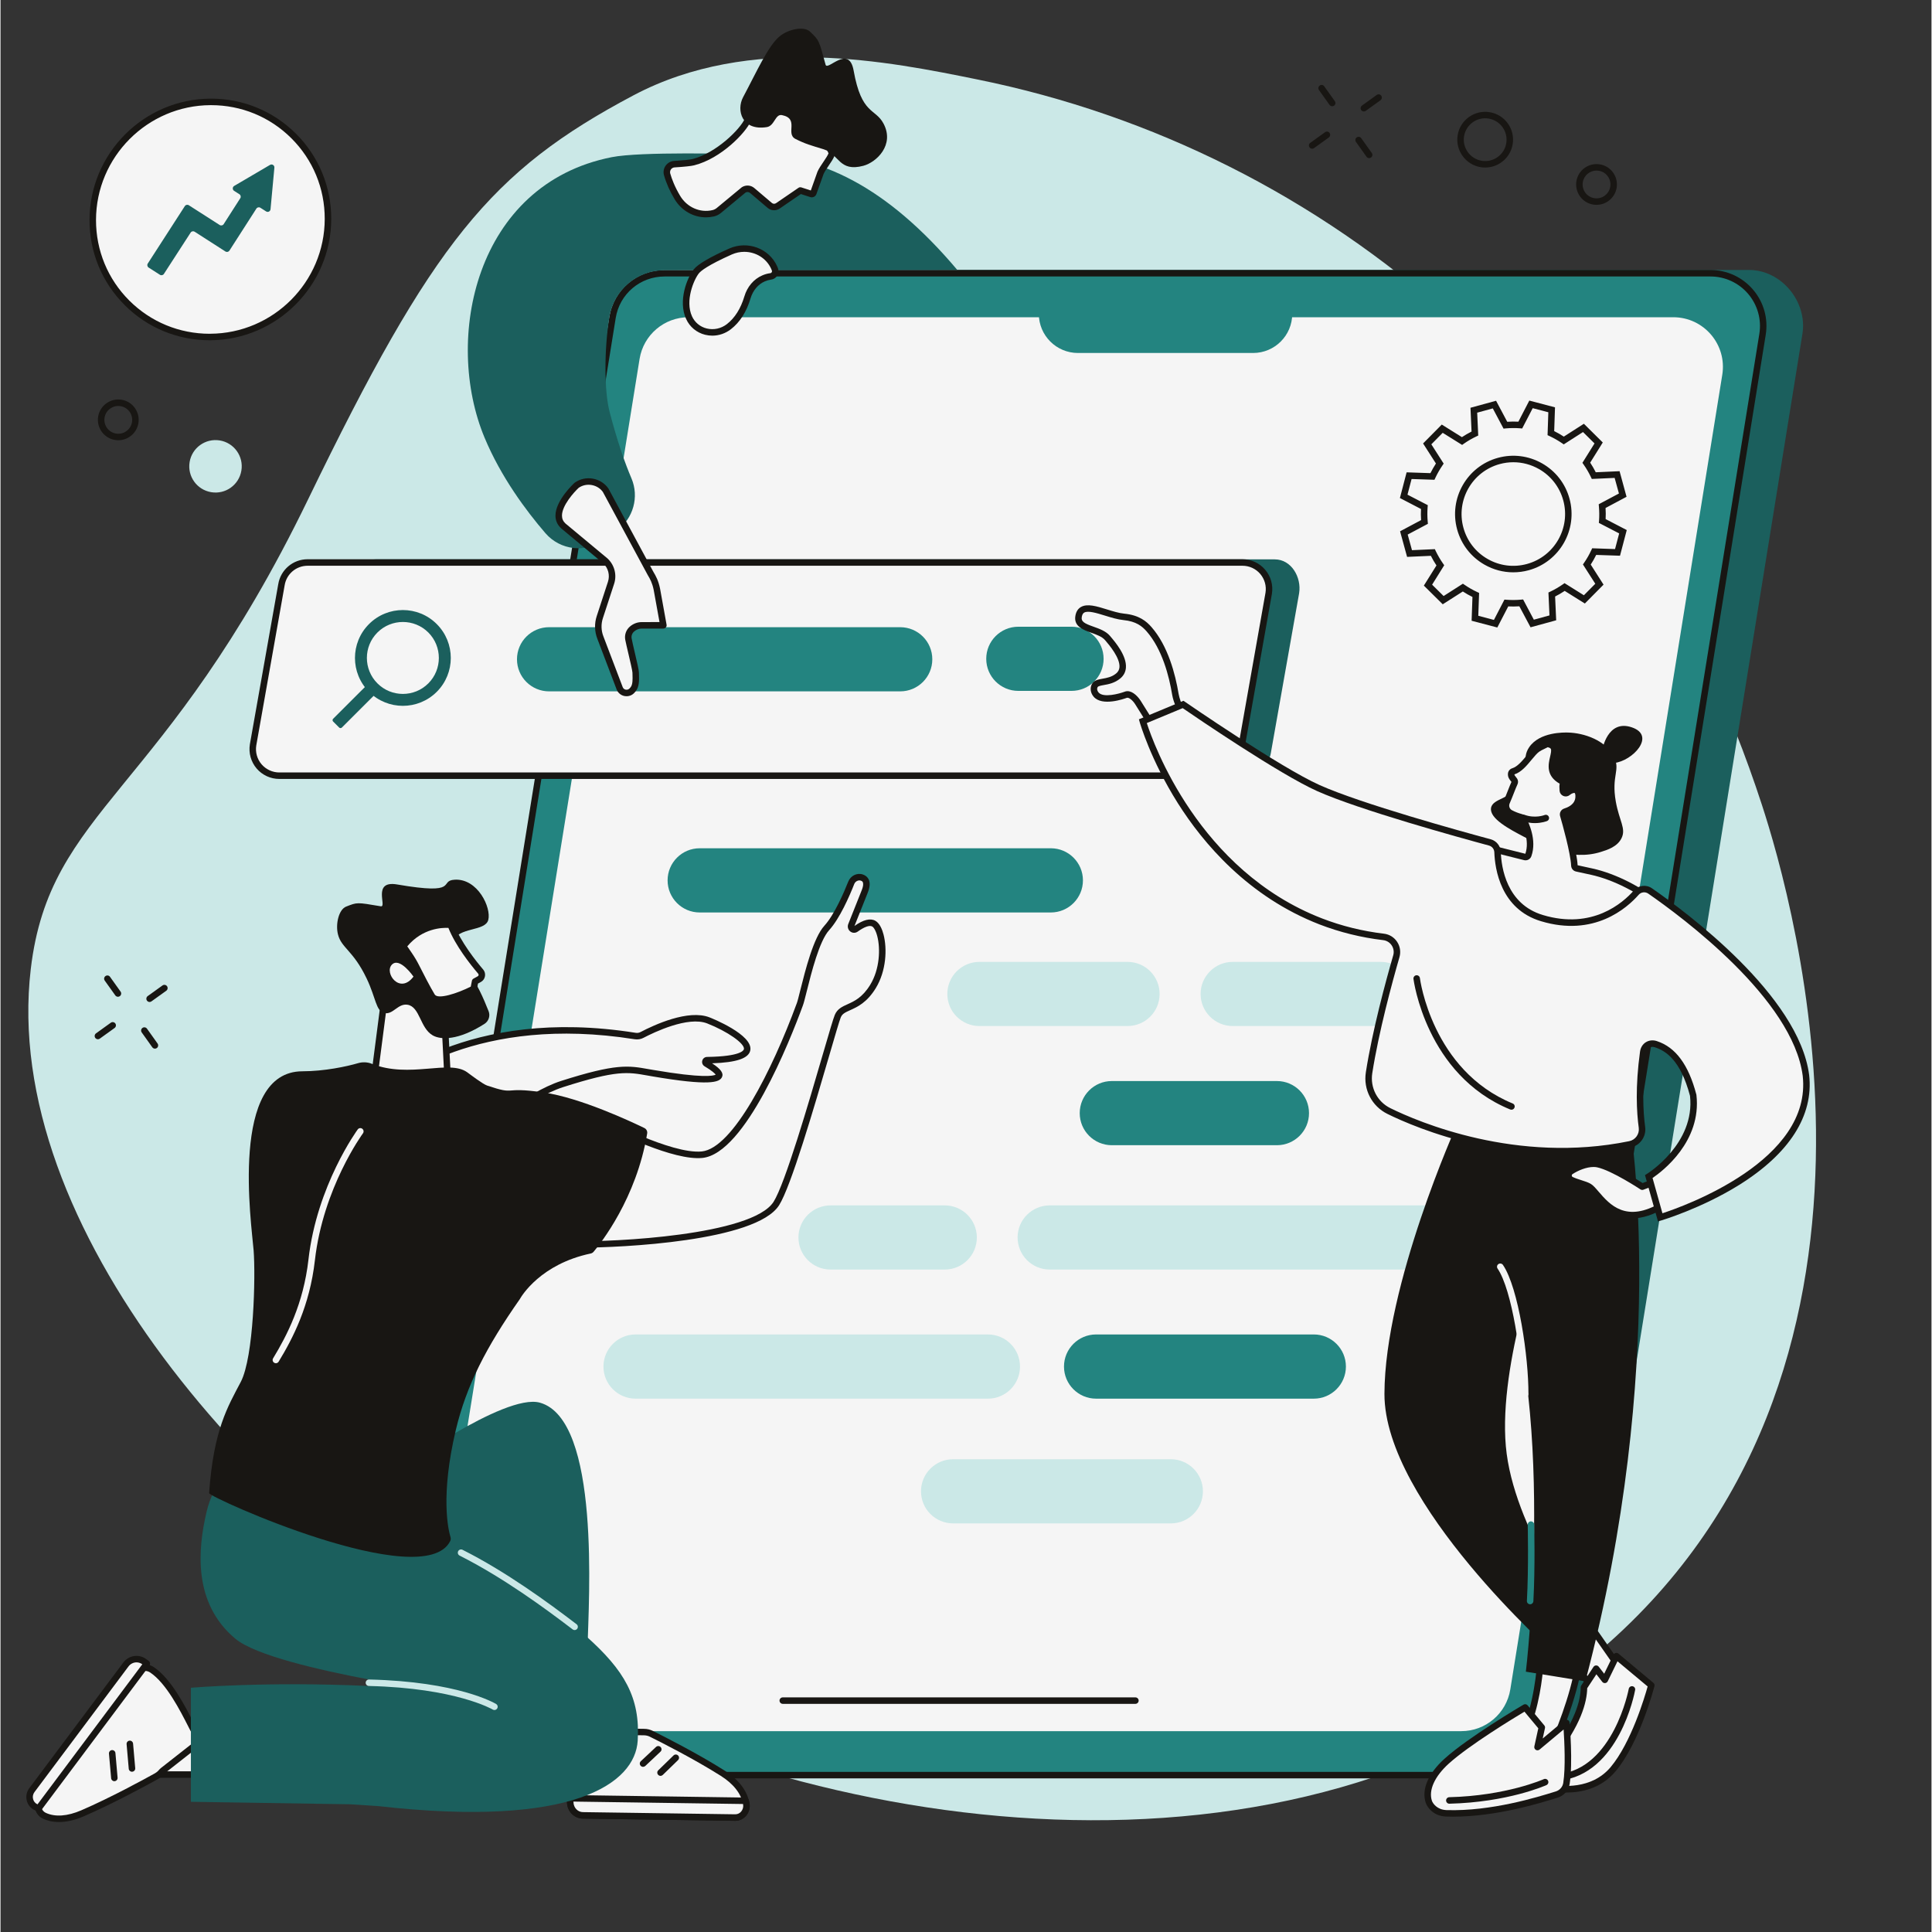 <svg xmlns="http://www.w3.org/2000/svg" xmlns:xlink="http://www.w3.org/1999/xlink" width="300" zoomAndPan="magnify" viewBox="0 0 224.88 225" height="300" preserveAspectRatio="xMidYMid meet" version="1.0"><rect x="0" y="0" width="224.88" height="225" fill="#333333" stroke="none"/><defs><clipPath id="ccdb2c4c88"><path d="M 86 3.012 L 104 3.012 L 104 20 L 86 20 Z M 86 3.012 " clip-rule="nonzero"/></clipPath></defs><path fill="#cbe8e7" d="M 73.715 11.102 C 87.344 3.883 103.488 7.164 113.805 9.262 C 154.477 17.523 189.957 47.125 205.133 93.738 C 208.688 104.645 224.867 160.117 185.465 192.91 C 150.637 221.898 95.047 214.293 59.289 193.699 C 29.664 176.641 0.008 142.781 3.523 112.859 C 5.738 94.043 19.078 92.699 35.82 58.156 C 50.309 28.258 57.047 19.93 73.715 11.102 " fill-opacity="1" fill-rule="nonzero"/><path fill="#1b5f5d" d="M 177.785 206.738 L 55.973 206.738 C 52.188 206.738 49.109 202.969 49.715 199.223 L 75.914 36.922 C 76.395 33.938 78.801 31.438 81.812 31.438 L 203.625 31.438 C 207.406 31.438 210.453 35.145 209.848 38.895 L 183.648 201.195 C 183.168 204.18 180.797 206.738 177.785 206.738 " fill-opacity="1" fill-rule="nonzero"/><path fill="#238480" d="M 172.922 206.73 L 51.109 206.73 C 47.324 206.73 44.441 203.348 45.047 199.613 L 71.27 36.977 C 71.754 34.008 74.32 31.82 77.332 31.82 L 199.145 31.82 C 202.926 31.82 205.809 35.207 205.203 38.941 L 178.98 201.578 C 178.5 204.551 175.934 206.73 172.922 206.73 " fill-opacity="1" fill-rule="nonzero"/><path fill="#181613" d="M 77.332 32.199 C 74.492 32.199 72.098 34.234 71.645 37.035 L 45.422 199.676 C 45.152 201.344 45.625 203.039 46.719 204.328 C 47.816 205.617 49.414 206.355 51.109 206.355 L 172.922 206.355 C 175.762 206.355 178.152 204.32 178.609 201.516 L 204.832 38.879 C 205.102 37.211 204.625 35.516 203.531 34.227 C 202.434 32.938 200.836 32.199 199.145 32.199 Z M 172.922 207.109 L 51.109 207.109 C 49.195 207.109 47.387 206.273 46.145 204.816 C 44.906 203.359 44.367 201.441 44.676 199.555 L 70.898 36.918 C 71.41 33.746 74.117 31.445 77.332 31.445 L 199.145 31.445 C 201.059 31.445 202.867 32.281 204.105 33.738 C 205.348 35.195 205.883 37.113 205.574 39 L 179.355 201.637 C 178.84 204.809 176.133 207.109 172.922 207.109 " fill-opacity="1" fill-rule="nonzero"/><path fill="#f5f5f5" d="M 170.121 201.609 L 55.445 201.609 C 51.883 201.609 49.168 198.422 49.738 194.906 L 74.426 41.797 C 74.879 39 77.297 36.945 80.129 36.945 L 194.809 36.945 C 198.371 36.945 201.082 40.133 200.516 43.645 L 175.828 196.758 C 175.371 199.555 172.957 201.609 170.121 201.609 " fill-opacity="1" fill-rule="nonzero"/><path fill="#181613" d="M 132.168 198.43 L 91.102 198.43 C 90.895 198.43 90.723 198.262 90.723 198.051 C 90.723 197.844 90.895 197.676 91.102 197.676 L 132.168 197.676 C 132.375 197.676 132.547 197.844 132.547 198.051 C 132.547 198.262 132.375 198.43 132.168 198.43 " fill-opacity="1" fill-rule="nonzero"/><path fill="#238480" d="M 145.871 41.109 L 125.484 41.109 C 122.961 41.109 120.922 39.07 120.922 36.551 L 150.434 36.551 C 150.434 39.07 148.391 41.109 145.871 41.109 " fill-opacity="1" fill-rule="nonzero"/><path fill="#1b5f5d" d="M 144.422 90.68 L 39.688 90.68 C 37.781 90.68 36.785 88.633 37.094 86.75 L 40.395 68.105 C 40.637 66.609 42.16 65.145 43.676 65.145 L 148.406 65.145 C 150.316 65.145 151.539 67.215 151.234 69.098 L 147.934 87.742 C 147.691 89.238 145.938 90.68 144.422 90.68 " fill-opacity="1" fill-rule="nonzero"/><path fill="#f5f5f5" d="M 141.336 90.336 L 32.469 90.336 C 30.562 90.336 29.109 88.633 29.414 86.75 L 32.715 68.105 C 32.957 66.609 34.25 65.508 35.77 65.508 L 144.641 65.508 C 146.543 65.508 147.996 67.215 147.691 69.094 L 144.391 87.738 C 144.148 89.238 142.855 90.336 141.336 90.336 " fill-opacity="1" fill-rule="nonzero"/><path fill="#181613" d="M 35.77 65.887 C 34.43 65.887 33.305 66.844 33.09 68.164 L 29.785 86.816 C 29.66 87.598 29.883 88.398 30.398 89.004 C 30.918 89.609 31.672 89.961 32.469 89.961 L 141.336 89.961 C 142.676 89.961 143.805 89 144.02 87.68 L 147.32 69.027 C 147.445 68.246 147.223 67.449 146.707 66.84 C 146.191 66.234 145.438 65.887 144.641 65.887 Z M 141.336 90.715 L 32.469 90.715 C 31.449 90.715 30.484 90.27 29.824 89.496 C 29.164 88.719 28.879 87.695 29.039 86.691 L 32.344 68.039 C 32.617 66.355 34.059 65.129 35.77 65.129 L 144.641 65.129 C 145.656 65.129 146.621 65.574 147.281 66.352 C 147.945 67.129 148.227 68.148 148.066 69.156 L 144.762 87.805 C 144.488 89.488 143.051 90.715 141.336 90.715 " fill-opacity="1" fill-rule="nonzero"/><path fill="#1b5f5d" d="M 43.895 79.586 C 42.258 77.949 42.258 75.297 43.895 73.66 C 45.531 72.027 48.188 72.027 49.824 73.66 C 51.457 75.297 51.457 77.949 49.824 79.586 C 48.188 81.223 45.531 81.223 43.895 79.586 Z M 50.805 72.68 C 48.625 70.5 45.094 70.5 42.914 72.68 C 40.734 74.859 40.734 78.391 42.914 80.57 C 45.094 82.746 48.625 82.746 50.805 80.57 C 52.984 78.391 52.984 74.859 50.805 72.68 " fill-opacity="1" fill-rule="nonzero"/><path fill="#1b5f5d" d="M 39.438 84.73 L 38.734 84.027 C 38.648 83.941 38.648 83.797 38.734 83.711 L 42.875 79.574 L 43.895 80.594 L 39.754 84.73 C 39.668 84.816 39.523 84.816 39.438 84.73 " fill-opacity="1" fill-rule="nonzero"/><path fill="#238480" d="M 104.777 80.516 L 63.887 80.516 C 61.82 80.516 60.148 78.844 60.148 76.781 C 60.148 74.715 61.82 73.043 63.887 73.043 L 104.777 73.043 C 106.844 73.043 108.516 74.715 108.516 76.781 C 108.516 78.844 106.844 80.516 104.777 80.516 " fill-opacity="1" fill-rule="nonzero"/><path fill="#238480" d="M 124.727 80.461 L 118.535 80.461 C 116.469 80.461 114.797 78.789 114.797 76.723 C 114.797 74.66 116.469 72.988 118.535 72.988 L 124.727 72.988 C 126.789 72.988 128.465 74.66 128.465 76.723 C 128.465 78.789 126.789 80.461 124.727 80.461 " fill-opacity="1" fill-rule="nonzero"/><path fill="#238480" d="M 122.32 106.266 L 81.426 106.266 C 79.359 106.266 77.688 104.59 77.688 102.527 C 77.688 100.465 79.359 98.789 81.426 98.789 L 122.32 98.789 C 124.383 98.789 126.059 100.465 126.059 102.527 C 126.059 104.59 124.383 106.266 122.32 106.266 " fill-opacity="1" fill-rule="nonzero"/><path fill="#cbe8e7" d="M 131.25 119.492 L 114.004 119.492 C 111.938 119.492 110.266 117.82 110.266 115.758 C 110.266 113.691 111.938 112.02 114.004 112.02 L 131.25 112.02 C 133.316 112.02 134.988 113.691 134.988 115.758 C 134.988 117.82 133.316 119.492 131.25 119.492 " fill-opacity="1" fill-rule="nonzero"/><path fill="#cbe8e7" d="M 160.75 119.492 L 143.5 119.492 C 141.438 119.492 139.762 117.82 139.762 115.758 C 139.762 113.695 141.438 112.02 143.5 112.02 L 160.75 112.02 C 162.812 112.02 164.488 113.695 164.488 115.758 C 164.488 117.82 162.812 119.492 160.75 119.492 " fill-opacity="1" fill-rule="nonzero"/><path fill="#cbe8e7" d="M 166.883 147.852 L 122.188 147.852 C 120.125 147.852 118.449 146.18 118.449 144.113 C 118.449 142.051 120.125 140.379 122.188 140.379 L 166.883 140.379 C 168.949 140.379 170.621 142.051 170.621 144.113 C 170.621 146.18 168.949 147.852 166.883 147.852 " fill-opacity="1" fill-rule="nonzero"/><path fill="#cbe8e7" d="M 114.992 162.887 L 73.957 162.887 C 71.895 162.887 70.219 161.215 70.219 159.148 C 70.219 157.086 71.895 155.41 73.957 155.41 L 114.992 155.41 C 117.059 155.41 118.73 157.086 118.73 159.148 C 118.73 161.215 117.059 162.887 114.992 162.887 " fill-opacity="1" fill-rule="nonzero"/><path fill="#238480" d="M 152.945 162.887 L 127.59 162.887 C 125.527 162.887 123.852 161.211 123.852 159.148 C 123.852 157.086 125.527 155.41 127.59 155.41 L 152.945 155.41 C 155.008 155.41 156.684 157.086 156.684 159.148 C 156.684 161.211 155.008 162.887 152.945 162.887 " fill-opacity="1" fill-rule="nonzero"/><path fill="#cbe8e7" d="M 136.293 177.414 L 110.938 177.414 C 108.875 177.414 107.199 175.742 107.199 173.676 C 107.199 171.613 108.875 169.941 110.938 169.941 L 136.293 169.941 C 138.355 169.941 140.031 171.613 140.031 173.676 C 140.031 175.742 138.355 177.414 136.293 177.414 " fill-opacity="1" fill-rule="nonzero"/><path fill="#cbe8e7" d="M 109.965 147.852 L 96.664 147.852 C 94.602 147.852 92.926 146.18 92.926 144.117 C 92.926 142.051 94.602 140.379 96.664 140.379 L 109.965 140.379 C 112.027 140.379 113.703 142.051 113.703 144.117 C 113.703 146.18 112.027 147.852 109.965 147.852 " fill-opacity="1" fill-rule="nonzero"/><path fill="#238480" d="M 148.648 133.371 L 129.422 133.371 C 127.359 133.371 125.684 131.699 125.684 129.637 C 125.684 127.57 127.359 125.898 129.422 125.898 L 148.648 125.898 C 150.711 125.898 152.387 127.57 152.387 129.637 C 152.387 131.699 150.711 133.371 148.648 133.371 " fill-opacity="1" fill-rule="nonzero"/><path fill="#f5f5f5" d="M 177.871 66.047 C 174.461 66.98 170.938 64.969 170.004 61.559 C 169.07 58.145 171.078 54.621 174.488 53.684 C 177.902 52.75 181.426 54.758 182.359 58.172 C 183.293 61.586 181.285 65.109 177.871 66.047 Z M 188.926 57.664 L 188.27 55.262 L 185.551 55.387 C 185.301 54.859 185.008 54.359 184.68 53.887 L 186.117 51.586 L 184.348 49.836 L 182.059 51.301 C 181.582 50.973 181.078 50.688 180.555 50.441 L 180.648 47.723 L 178.242 47.094 L 176.992 49.504 C 176.422 49.457 175.84 49.465 175.258 49.516 L 173.98 47.117 L 171.582 47.773 L 171.703 50.488 C 171.176 50.742 170.676 51.035 170.207 51.363 L 167.902 49.926 L 166.152 51.695 L 167.617 53.984 C 167.289 54.461 167.004 54.965 166.762 55.488 L 164.043 55.395 L 163.414 57.805 L 165.824 59.055 C 165.777 59.625 165.781 60.203 165.836 60.785 L 163.438 62.066 L 164.094 64.465 L 166.809 64.344 C 167.062 64.871 167.352 65.371 167.68 65.84 L 166.242 68.145 L 168.012 69.895 L 170.301 68.43 C 170.781 68.758 171.281 69.043 171.805 69.285 L 171.715 72.004 L 174.121 72.637 L 175.367 70.227 C 175.941 70.27 176.52 70.266 177.102 70.215 L 178.379 72.613 L 180.781 71.953 L 180.656 69.238 C 181.184 68.988 181.688 68.695 182.156 68.367 L 184.457 69.805 L 186.207 68.035 L 184.742 65.742 C 185.07 65.266 185.355 64.762 185.602 64.238 L 188.316 64.332 L 188.949 61.926 L 186.539 60.676 C 186.582 60.105 186.578 59.523 186.527 58.941 L 188.926 57.664 " fill-opacity="1" fill-rule="nonzero"/><path fill="#181613" d="M 176.188 53.832 C 175.656 53.832 175.117 53.902 174.59 54.047 C 171.383 54.926 169.488 58.25 170.367 61.457 C 170.793 63.012 171.797 64.305 173.195 65.102 C 174.594 65.902 176.219 66.105 177.773 65.68 C 180.98 64.801 182.875 61.48 181.996 58.27 C 181.57 56.719 180.566 55.422 179.168 54.625 C 178.242 54.102 177.223 53.832 176.188 53.832 Z M 176.168 66.652 C 175.008 66.652 173.859 66.352 172.82 65.758 C 171.246 64.859 170.117 63.406 169.637 61.656 C 168.648 58.047 170.781 54.309 174.387 53.32 C 176.137 52.84 177.965 53.074 179.539 53.969 C 181.113 54.867 182.246 56.324 182.723 58.074 C 183.711 61.68 181.578 65.422 177.973 66.41 C 177.379 66.574 176.77 66.652 176.168 66.652 Z M 172.102 71.715 L 173.922 72.195 L 175.148 69.828 L 175.398 69.848 C 175.945 69.891 176.508 69.887 177.066 69.836 L 177.32 69.812 L 178.57 72.168 L 180.391 71.672 L 180.27 69.004 L 180.492 68.898 C 181.004 68.656 181.488 68.371 181.938 68.059 L 182.145 67.914 L 184.398 69.324 L 185.727 67.984 L 184.289 65.738 L 184.43 65.531 C 184.746 65.074 185.023 64.586 185.258 64.082 L 185.363 63.852 L 188.027 63.945 L 188.508 62.121 L 186.141 60.895 L 186.164 60.645 C 186.203 60.102 186.199 59.539 186.148 58.977 L 186.125 58.727 L 188.48 57.473 L 187.98 55.656 L 185.32 55.777 L 185.211 55.547 C 184.969 55.039 184.688 54.555 184.371 54.105 L 184.227 53.902 L 185.637 51.641 L 184.297 50.316 L 182.051 51.754 L 181.844 51.609 C 181.387 51.297 180.898 51.02 180.395 50.785 L 180.168 50.68 L 180.258 48.012 L 178.438 47.535 L 177.211 49.902 L 176.961 49.879 C 176.414 49.836 175.852 49.844 175.293 49.891 L 175.043 49.918 L 173.789 47.562 L 171.973 48.059 L 172.094 50.723 L 171.867 50.832 C 171.355 51.074 170.871 51.355 170.422 51.672 L 170.219 51.816 L 167.957 50.406 L 166.633 51.746 L 168.07 53.992 L 167.93 54.199 C 167.617 54.656 167.336 55.145 167.102 55.648 L 166.996 55.875 L 164.332 55.785 L 163.855 57.609 L 166.219 58.832 L 166.199 59.082 C 166.156 59.629 166.16 60.191 166.211 60.754 L 166.234 61.004 L 163.879 62.254 L 164.379 64.074 L 167.043 63.953 L 167.148 64.18 C 167.395 64.691 167.676 65.176 167.992 65.625 L 168.133 65.828 L 166.723 68.09 L 168.062 69.414 L 170.309 67.977 L 170.516 68.117 C 170.977 68.434 171.465 68.711 171.965 68.945 L 172.195 69.051 Z M 174.316 73.078 L 171.324 72.293 L 171.422 69.52 C 171.035 69.332 170.656 69.117 170.301 68.883 L 167.961 70.375 L 165.762 68.199 L 167.23 65.852 C 166.992 65.496 166.773 65.121 166.578 64.73 L 163.809 64.855 L 162.992 61.875 L 165.441 60.57 C 165.41 60.137 165.406 59.703 165.43 59.277 L 162.973 58 L 163.754 55.008 L 166.527 55.102 C 166.719 54.719 166.934 54.344 167.168 53.98 L 165.672 51.645 L 167.848 49.445 L 170.195 50.91 C 170.551 50.676 170.926 50.457 171.316 50.258 L 171.191 47.488 L 174.172 46.672 L 175.473 49.121 C 175.91 49.09 176.344 49.086 176.77 49.109 L 178.043 46.652 L 181.035 47.438 L 180.941 50.207 C 181.328 50.398 181.703 50.613 182.062 50.848 L 184.398 49.352 L 186.598 51.531 L 185.133 53.879 C 185.367 54.234 185.586 54.609 185.781 55 L 188.555 54.875 L 189.367 57.855 L 186.922 59.16 C 186.953 59.594 186.953 60.027 186.93 60.453 L 189.391 61.73 L 188.605 64.719 L 185.832 64.625 C 185.645 65.012 185.43 65.387 185.195 65.75 L 186.688 68.086 L 184.512 70.285 L 182.164 68.816 C 181.809 69.055 181.434 69.273 181.047 69.469 L 181.172 72.238 L 178.188 73.055 L 176.883 70.609 C 176.449 70.637 176.016 70.641 175.59 70.621 L 174.316 73.078 " fill-opacity="1" fill-rule="nonzero"/><path fill="#181613" d="M 183.902 21.156 Z M 185.871 19.863 C 185.094 19.863 184.402 20.426 184.273 21.219 C 184.203 21.645 184.305 22.074 184.555 22.426 C 184.809 22.777 185.184 23.008 185.609 23.078 C 186.035 23.148 186.461 23.047 186.816 22.797 C 187.164 22.543 187.398 22.172 187.469 21.742 C 187.539 21.32 187.438 20.891 187.188 20.539 C 186.934 20.188 186.562 19.953 186.133 19.887 C 186.047 19.871 185.957 19.863 185.871 19.863 Z M 185.875 23.855 C 185.746 23.855 185.617 23.848 185.484 23.824 C 184.859 23.723 184.309 23.379 183.941 22.867 C 183.574 22.352 183.426 21.723 183.527 21.094 C 183.742 19.805 184.965 18.93 186.258 19.141 C 186.883 19.242 187.43 19.582 187.801 20.098 C 188.168 20.613 188.316 21.242 188.215 21.867 C 188.109 22.492 187.77 23.043 187.254 23.41 C 186.848 23.703 186.367 23.855 185.875 23.855 " fill-opacity="1" fill-rule="nonzero"/><path fill="#181613" d="M 11.746 48.57 Z M 13.711 47.277 C 13.375 47.277 13.051 47.383 12.773 47.582 C 12.422 47.832 12.188 48.207 12.117 48.633 C 11.973 49.512 12.57 50.348 13.453 50.492 C 13.879 50.562 14.305 50.465 14.656 50.211 C 15.008 49.961 15.242 49.586 15.312 49.16 C 15.383 48.734 15.281 48.305 15.031 47.953 C 14.777 47.602 14.402 47.371 13.977 47.301 C 13.891 47.285 13.801 47.277 13.711 47.277 Z M 13.719 51.27 C 13.59 51.27 13.461 51.258 13.328 51.238 C 12.035 51.023 11.16 49.801 11.371 48.512 C 11.477 47.887 11.816 47.336 12.332 46.969 C 12.848 46.598 13.477 46.453 14.102 46.555 C 14.727 46.656 15.273 46.996 15.645 47.512 C 16.012 48.027 16.16 48.656 16.059 49.281 C 15.953 49.906 15.613 50.457 15.098 50.824 C 14.691 51.117 14.211 51.27 13.719 51.27 " fill-opacity="1" fill-rule="nonzero"/><path fill="#cbe8e7" d="M 22.023 53.809 C 22.297 52.145 23.871 51.02 25.535 51.293 C 27.199 51.566 28.328 53.141 28.051 54.805 C 27.777 56.469 26.207 57.598 24.539 57.32 C 22.875 57.047 21.746 55.477 22.023 53.809 " fill-opacity="1" fill-rule="nonzero"/><path fill="#181613" d="M 170.445 15.863 C 170.223 17.215 171.145 18.5 172.5 18.723 C 173.156 18.832 173.812 18.68 174.355 18.289 C 174.895 17.902 175.254 17.328 175.359 16.672 C 175.586 15.316 174.664 14.035 173.309 13.809 C 172.652 13.703 171.992 13.855 171.453 14.242 C 170.91 14.629 170.555 15.207 170.445 15.863 Z M 172.906 19.512 C 172.73 19.512 172.555 19.496 172.375 19.469 C 170.609 19.176 169.41 17.504 169.699 15.738 C 169.84 14.883 170.309 14.133 171.012 13.629 C 171.719 13.125 172.574 12.926 173.43 13.066 C 174.289 13.207 175.039 13.672 175.543 14.375 C 176.047 15.082 176.246 15.941 176.105 16.793 C 175.844 18.383 174.465 19.512 172.906 19.512 " fill-opacity="1" fill-rule="nonzero"/><path fill="#181613" d="M 155.086 12.371 C 154.969 12.371 154.852 12.32 154.777 12.215 L 153.547 10.488 C 153.426 10.32 153.465 10.082 153.637 9.961 C 153.805 9.84 154.039 9.879 154.16 10.051 L 155.391 11.777 C 155.516 11.945 155.477 12.184 155.305 12.305 C 155.238 12.352 155.16 12.371 155.086 12.371 " fill-opacity="1" fill-rule="nonzero"/><path fill="#181613" d="M 159.391 18.414 C 159.273 18.414 159.156 18.359 159.086 18.258 L 157.855 16.531 C 157.734 16.359 157.77 16.125 157.941 16.004 C 158.113 15.883 158.348 15.922 158.469 16.094 L 159.699 17.816 C 159.82 17.988 159.781 18.223 159.609 18.344 C 159.547 18.391 159.469 18.414 159.391 18.414 " fill-opacity="1" fill-rule="nonzero"/><path fill="#181613" d="M 152.754 17.32 C 152.637 17.32 152.523 17.266 152.449 17.164 C 152.324 16.996 152.363 16.758 152.531 16.637 L 154.254 15.398 C 154.422 15.273 154.66 15.312 154.781 15.48 C 154.902 15.652 154.863 15.887 154.695 16.008 L 152.973 17.25 C 152.906 17.297 152.832 17.32 152.754 17.32 " fill-opacity="1" fill-rule="nonzero"/><path fill="#181613" d="M 158.773 12.98 C 158.656 12.98 158.539 12.926 158.465 12.824 C 158.344 12.656 158.383 12.418 158.551 12.297 L 160.27 11.059 C 160.441 10.934 160.676 10.973 160.797 11.141 C 160.922 11.312 160.883 11.547 160.715 11.672 L 158.996 12.91 C 158.926 12.957 158.852 12.98 158.773 12.98 " fill-opacity="1" fill-rule="nonzero"/><path fill="#181613" d="M 13.676 116.082 C 13.559 116.082 13.441 116.027 13.367 115.922 L 12.137 114.199 C 12.016 114.027 12.055 113.793 12.227 113.672 C 12.395 113.551 12.633 113.59 12.75 113.758 L 13.984 115.484 C 14.105 115.656 14.062 115.891 13.895 116.012 C 13.828 116.059 13.75 116.082 13.676 116.082 " fill-opacity="1" fill-rule="nonzero"/><path fill="#181613" d="M 17.984 122.125 C 17.863 122.125 17.75 122.066 17.676 121.965 L 16.445 120.238 C 16.324 120.07 16.363 119.832 16.531 119.711 C 16.703 119.59 16.938 119.629 17.059 119.801 L 18.289 121.527 C 18.41 121.695 18.371 121.934 18.203 122.055 C 18.137 122.102 18.059 122.125 17.984 122.125 " fill-opacity="1" fill-rule="nonzero"/><path fill="#181613" d="M 11.344 121.031 C 11.227 121.031 11.113 120.977 11.035 120.875 C 10.914 120.703 10.953 120.469 11.121 120.344 L 12.844 119.105 C 13.012 118.984 13.25 119.023 13.371 119.191 C 13.492 119.359 13.453 119.598 13.285 119.719 L 11.566 120.957 C 11.5 121.008 11.422 121.031 11.344 121.031 " fill-opacity="1" fill-rule="nonzero"/><path fill="#181613" d="M 17.363 116.691 C 17.246 116.691 17.129 116.637 17.055 116.531 C 16.934 116.363 16.973 116.129 17.141 116.004 L 18.863 114.766 C 19.031 114.645 19.27 114.684 19.391 114.852 C 19.512 115.02 19.473 115.258 19.305 115.379 L 17.582 116.617 C 17.516 116.668 17.441 116.691 17.363 116.691 " fill-opacity="1" fill-rule="nonzero"/><path fill="#f5f5f5" d="M 10.742 25.617 C 10.754 18.059 16.895 11.898 24.457 11.867 C 32.023 11.836 38.148 17.938 38.137 25.496 C 38.129 33.059 31.988 39.211 24.422 39.246 C 16.859 39.281 10.734 33.176 10.742 25.617 " fill-opacity="1" fill-rule="nonzero"/><path fill="#181613" d="M 24.52 12.246 C 24.5 12.246 24.48 12.246 24.461 12.246 C 17.117 12.277 11.133 18.277 11.121 25.617 C 11.117 29.172 12.496 32.508 15.008 35.012 C 17.508 37.5 20.824 38.867 24.359 38.871 C 24.379 38.871 24.398 38.867 24.422 38.867 C 31.766 38.836 37.75 32.836 37.758 25.496 C 37.766 21.941 36.383 18.605 33.871 16.102 C 31.375 13.613 28.055 12.246 24.52 12.246 Z M 24.359 39.625 C 20.625 39.625 17.117 38.18 14.477 35.547 C 11.82 32.902 10.359 29.375 10.367 25.617 C 10.375 17.863 16.699 11.523 24.457 11.488 C 24.477 11.488 24.5 11.488 24.52 11.488 C 28.258 11.488 31.766 12.938 34.406 15.566 C 37.059 18.215 38.52 21.738 38.516 25.496 C 38.504 33.254 32.184 39.59 24.422 39.625 C 24.402 39.625 24.383 39.625 24.359 39.625 " fill-opacity="1" fill-rule="nonzero"/><path fill="#1b5f5d" d="M 31.387 19.203 L 27.215 21.652 C 27 21.781 26.992 22.09 27.203 22.227 L 27.82 22.621 C 27.977 22.723 28.023 22.93 27.922 23.086 L 25.988 26.105 C 25.887 26.262 25.68 26.305 25.523 26.203 L 21.93 23.902 C 21.773 23.801 21.566 23.848 21.465 24.004 L 17.148 30.695 C 17.047 30.852 17.094 31.059 17.25 31.16 L 18.562 32 C 18.719 32.102 18.926 32.059 19.027 31.902 L 22.141 27.09 C 22.242 26.93 22.449 26.887 22.605 26.984 L 26.195 29.289 C 26.352 29.387 26.559 29.34 26.66 29.184 L 29.797 24.297 C 29.898 24.141 30.105 24.094 30.262 24.195 L 30.93 24.621 C 31.141 24.758 31.422 24.621 31.445 24.371 L 31.895 19.523 C 31.918 19.25 31.625 19.062 31.387 19.203 " fill-opacity="1" fill-rule="nonzero"/><path fill="#1b5f5d" d="M 87.102 17.938 C 95.371 17.938 103.191 21.68 111.414 31.422 L 77.367 31.469 C 74.133 31.469 71.406 33.777 70.898 36.973 C 70.301 40.758 70.289 45.504 70.945 48.012 C 71.863 51.512 72.746 53.988 73.477 55.703 C 74.398 57.867 73.695 60.383 71.797 61.773 L 70.305 62.867 C 68.168 64.43 65.188 64.098 63.457 62.09 C 61.211 59.484 58.293 55.566 56.383 50.996 C 51.586 39.539 55.246 21.461 71.176 18.305 C 74.57 17.629 85.332 17.938 87.102 17.938 " fill-opacity="1" fill-rule="nonzero"/><path fill="#f5f5f5" d="M 90.102 31.164 C 89.238 29.246 86.945 28.434 85.016 29.289 C 83.531 29.953 81.598 30.902 81.039 31.598 C 80.367 32.426 79.285 35.016 80.188 37 C 81 38.777 83.273 39.242 84.82 38.051 C 85.633 37.422 86.469 36.375 86.988 34.629 C 87.277 33.66 87.934 32.82 88.863 32.422 C 89.113 32.312 89.387 32.227 89.68 32.195 C 90.07 32.148 90.316 31.758 90.191 31.387 C 90.168 31.32 90.141 31.246 90.102 31.164 " fill-opacity="1" fill-rule="nonzero"/><path fill="#181613" d="M 86.617 29.328 C 86.133 29.328 85.641 29.426 85.172 29.633 C 82.371 30.883 81.562 31.547 81.332 31.832 C 80.754 32.551 79.699 35.016 80.531 36.84 C 80.855 37.551 81.48 38.066 82.242 38.254 C 83.059 38.453 83.914 38.27 84.59 37.75 C 85.516 37.031 86.203 35.945 86.629 34.52 C 86.961 33.395 87.723 32.5 88.715 32.074 C 89.016 31.941 89.328 31.855 89.637 31.816 C 89.734 31.805 89.789 31.746 89.812 31.711 C 89.832 31.676 89.867 31.602 89.832 31.508 C 89.812 31.453 89.789 31.391 89.758 31.32 C 89.195 30.066 87.938 29.328 86.617 29.328 Z M 82.898 39.09 C 82.621 39.09 82.34 39.055 82.062 38.988 C 81.074 38.742 80.266 38.074 79.848 37.152 C 78.879 35.043 79.957 32.336 80.746 31.359 C 81.23 30.758 82.617 29.945 84.863 28.945 C 87 27.996 89.504 28.922 90.445 31.008 L 90.445 31.012 C 90.488 31.105 90.523 31.191 90.551 31.266 C 90.645 31.551 90.609 31.859 90.449 32.113 C 90.289 32.367 90.027 32.531 89.727 32.566 C 89.492 32.598 89.25 32.664 89.016 32.766 C 88.23 33.105 87.625 33.824 87.352 34.738 C 86.883 36.316 86.109 37.531 85.051 38.348 C 84.422 38.832 83.668 39.09 82.898 39.09 " fill-opacity="1" fill-rule="nonzero"/><path fill="#f5f5f5" d="M 75.711 66.797 C 75.965 67.211 76.254 67.715 76.438 68.621 L 77.195 72.82 L 74.676 72.828 C 74.258 72.828 73.855 72.98 73.543 73.258 C 73.539 73.258 73.539 73.262 73.535 73.262 C 73.199 73.555 73.047 74.004 73.133 74.445 C 73.301 75.328 73.965 77.91 73.969 78.316 C 73.98 78.922 74.078 79.777 73.676 80.266 L 73.57 80.395 C 73.148 80.898 72.344 80.77 72.105 80.16 L 69.855 74.238 C 69.562 73.484 69.539 72.648 69.793 71.871 L 71.102 67.871 C 71.398 66.969 71.145 65.98 70.457 65.332 L 65.531 61.234 C 63.75 59.578 67.098 56.512 67.098 56.512 C 68.203 55.738 69.746 56.039 70.477 57.098 L 75.711 66.797 " fill-opacity="1" fill-rule="nonzero"/><path fill="#181613" d="M 67.336 56.809 C 66.777 57.328 65.391 58.867 65.387 60.043 C 65.387 60.406 65.516 60.707 65.789 60.961 L 70.695 65.043 C 71.508 65.805 71.801 66.953 71.461 67.988 L 70.152 71.992 C 69.926 72.68 69.945 73.43 70.207 74.102 L 72.461 80.027 C 72.523 80.184 72.656 80.293 72.828 80.32 C 73 80.348 73.168 80.285 73.281 80.152 L 73.387 80.027 C 73.637 79.715 73.617 79.094 73.602 78.598 C 73.598 78.504 73.594 78.41 73.594 78.324 C 73.59 78.117 73.309 76.914 73.121 76.121 C 72.969 75.477 72.828 74.871 72.758 74.516 C 72.648 73.945 72.852 73.355 73.289 72.977 C 73.68 72.637 74.168 72.449 74.676 72.449 L 76.746 72.445 L 76.066 68.688 C 75.898 67.879 75.652 67.426 75.387 66.992 C 75.387 66.984 75.383 66.98 75.379 66.977 L 70.152 57.297 C 69.859 56.879 69.387 56.586 68.859 56.488 C 68.32 56.391 67.777 56.504 67.336 56.809 Z M 72.91 81.082 C 72.844 81.082 72.773 81.078 72.703 81.066 C 72.27 80.996 71.914 80.707 71.754 80.297 L 69.5 74.375 C 69.18 73.543 69.152 72.609 69.434 71.754 L 70.742 67.754 C 70.992 66.996 70.777 66.152 70.195 65.609 L 65.289 61.527 C 64.844 61.117 64.629 60.617 64.629 60.039 C 64.637 58.277 66.754 56.316 66.844 56.234 C 66.855 56.223 66.867 56.211 66.883 56.203 C 67.496 55.773 68.246 55.609 68.996 55.746 C 69.727 55.879 70.379 56.293 70.789 56.883 C 70.793 56.898 70.801 56.906 70.809 56.918 L 76.039 66.609 C 76.324 67.078 76.617 67.617 76.809 68.547 L 77.57 72.758 C 77.59 72.867 77.559 72.98 77.488 73.066 C 77.414 73.152 77.309 73.199 77.199 73.203 L 74.676 73.203 C 74.352 73.203 74.039 73.324 73.789 73.543 C 73.551 73.75 73.441 74.066 73.504 74.371 C 73.566 74.711 73.707 75.312 73.855 75.949 C 74.16 77.238 74.344 78.043 74.348 78.312 C 74.348 78.395 74.352 78.48 74.355 78.57 C 74.375 79.195 74.402 79.977 73.969 80.508 L 73.859 80.637 C 73.621 80.926 73.273 81.082 72.91 81.082 " fill-opacity="1" fill-rule="nonzero"/><path fill="#f5f5f5" d="M 83.023 24.832 C 83.258 24.773 83.477 24.66 83.664 24.504 L 86.551 22.113 C 86.859 21.918 87.258 21.949 87.535 22.18 L 89.598 23.93 C 89.863 24.152 90.246 24.168 90.535 23.973 L 93.148 22.184 L 94.422 22.594 C 94.52 22.625 94.629 22.57 94.664 22.473 L 95.5 20.125 C 95.855 19.309 97.082 17.973 96.762 17.668 C 96.762 17.668 93.02 9.375 88.906 11.316 C 88.309 11.598 87.848 12.105 87.582 12.707 L 87.031 13.969 C 86.477 15.234 83.652 18.133 80.684 18.887 C 80.289 18.988 79.266 19.066 78.469 19.121 C 77.871 19.156 77.473 19.734 77.633 20.309 C 77.824 20.984 78.18 21.926 78.836 23.016 C 79.695 24.441 81.363 25.215 82.988 24.84 C 83 24.836 83.012 24.836 83.023 24.832 " fill-opacity="1" fill-rule="nonzero"/><path fill="#181613" d="M 96.5 17.941 C 96.5 17.941 96.5 17.941 96.5 17.945 C 96.5 17.941 96.5 17.941 96.5 17.941 Z M 90.18 11.398 C 89.801 11.398 89.434 11.488 89.066 11.66 C 88.57 11.895 88.164 12.32 87.93 12.859 L 87.375 14.121 C 86.797 15.441 83.945 18.453 80.777 19.254 C 80.438 19.34 79.668 19.422 78.492 19.496 C 78.324 19.508 78.176 19.59 78.078 19.727 C 77.98 19.867 77.949 20.043 77.996 20.207 C 78.164 20.797 78.5 21.727 79.156 22.82 C 79.953 24.141 81.457 24.805 82.902 24.473 L 82.934 24.465 C 83.109 24.422 83.273 24.34 83.422 24.215 L 86.309 21.824 C 86.324 21.812 86.336 21.801 86.352 21.793 C 86.801 21.516 87.375 21.555 87.777 21.891 L 89.844 23.645 C 89.977 23.754 90.172 23.762 90.32 23.66 L 92.934 21.871 C 93.027 21.805 93.152 21.789 93.262 21.824 L 94.367 22.18 L 95.141 20 C 95.145 19.992 95.148 19.984 95.152 19.977 C 95.301 19.637 95.574 19.234 95.836 18.848 C 96.055 18.523 96.375 18.047 96.43 17.848 C 96.426 17.84 96.422 17.832 96.418 17.824 C 96.395 17.773 94.051 12.648 91.172 11.586 C 90.832 11.465 90.504 11.398 90.18 11.398 Z M 82.156 25.312 C 80.699 25.312 79.309 24.535 78.512 23.211 C 77.949 22.277 77.531 21.332 77.27 20.41 C 77.16 20.023 77.23 19.617 77.461 19.293 C 77.691 18.969 78.047 18.77 78.441 18.742 C 79.539 18.672 80.305 18.594 80.59 18.523 C 83.359 17.82 86.148 15.039 86.684 13.816 L 87.238 12.559 C 87.547 11.848 88.082 11.289 88.742 10.977 C 89.602 10.57 90.508 10.539 91.434 10.879 C 94.477 12 96.805 16.859 97.082 17.461 C 97.406 17.871 96.984 18.496 96.461 19.27 C 96.223 19.625 95.973 19.992 95.852 20.27 L 95.02 22.598 C 94.914 22.891 94.602 23.047 94.305 22.953 L 93.207 22.598 L 90.746 24.285 C 90.324 24.574 89.75 24.551 89.355 24.223 L 87.289 22.469 C 87.145 22.348 86.938 22.328 86.77 22.422 L 83.906 24.797 C 83.668 24.992 83.395 25.133 83.109 25.199 L 83.074 25.207 C 82.77 25.277 82.461 25.312 82.156 25.312 " fill-opacity="1" fill-rule="nonzero"/><g clip-path="url(#ccdb2c4c88)"><path fill="#181613" d="M 102.836 14.395 C 101.871 12.574 100.277 13.398 99.355 8.223 C 98.801 5.113 96.301 8.324 96.086 7.531 C 95.301 4.609 95.332 4.707 94.277 3.688 C 93.578 3.012 91.773 3.391 90.754 4.215 C 89.41 5.305 88.062 8.359 86.48 11.32 C 85.664 12.852 86.355 15.266 89.25 14.801 C 90.156 14.652 90.215 13.246 91.008 13.406 C 93.07 13.828 91.375 15.57 92.586 16.184 C 93.746 16.77 94.367 16.926 95.867 17.387 C 97.68 17.938 97.617 20.074 100.496 19.305 C 102 18.898 104.156 16.891 102.836 14.395 " fill-opacity="1" fill-rule="nonzero"/></g><path fill="#f5f5f5" d="M 182.766 185.938 C 182.914 186.168 188.5 194.148 188.5 194.148 C 188.5 194.148 187.719 196.922 186.27 197.316 L 179.629 190.133 L 182.766 185.938 " fill-opacity="1" fill-rule="nonzero"/><path fill="#181613" d="M 180.121 190.105 L 186.375 196.871 C 187.219 196.453 187.848 194.965 188.086 194.215 C 187.301 193.094 183.816 188.117 182.754 186.586 Z M 186.27 197.691 C 186.168 197.691 186.066 197.652 185.992 197.57 L 179.352 190.387 C 179.227 190.254 179.215 190.051 179.324 189.906 L 182.465 185.711 C 182.539 185.613 182.652 185.562 182.781 185.562 C 182.906 185.566 183.02 185.629 183.086 185.734 C 183.215 185.938 187.262 191.723 188.809 193.934 C 188.875 194.027 188.895 194.145 188.863 194.254 C 188.777 194.559 187.977 197.242 186.371 197.68 C 186.336 197.688 186.305 197.691 186.27 197.691 " fill-opacity="1" fill-rule="nonzero"/><path fill="#f5f5f5" d="M 192.25 196.273 C 192.25 196.273 190.586 202.727 187.801 206.043 C 185.016 209.359 180.387 208.164 180.387 208.164 C 180.387 208.164 180.051 205.359 180.629 204.633 C 181.207 203.902 184.414 200.004 184.402 196.496 L 185.828 194.336 L 186.836 195.637 L 188.18 192.871 L 192.25 196.273 " fill-opacity="1" fill-rule="nonzero"/><path fill="#181613" d="M 180.734 207.852 C 181.707 208.031 185.277 208.461 187.512 205.801 C 189.918 202.934 191.5 197.578 191.824 196.406 L 188.312 193.473 L 187.176 195.801 C 187.117 195.918 187.004 195.996 186.875 196.012 C 186.742 196.023 186.617 195.969 186.535 195.863 L 185.855 194.984 L 184.785 196.609 C 184.754 198.234 184.059 200.945 180.988 204.789 L 180.926 204.867 C 180.621 205.25 180.629 206.758 180.734 207.852 Z M 182.367 208.758 C 181.211 208.758 180.375 208.551 180.293 208.531 C 180.145 208.492 180.031 208.367 180.016 208.211 C 179.953 207.715 179.691 205.207 180.332 204.395 L 180.398 204.316 C 183.406 200.551 184.031 197.984 184.027 196.496 C 184.027 196.422 184.051 196.352 184.09 196.289 L 185.516 194.125 C 185.582 194.023 185.695 193.961 185.816 193.957 C 185.941 193.953 186.055 194.008 186.129 194.105 L 186.762 194.922 L 187.844 192.707 C 187.895 192.602 187.992 192.527 188.105 192.504 C 188.219 192.477 188.336 192.508 188.426 192.582 L 192.492 195.984 C 192.605 196.078 192.656 196.227 192.617 196.367 C 192.547 196.633 190.898 202.941 188.09 206.285 C 186.375 208.328 184.039 208.758 182.367 208.758 " fill-opacity="1" fill-rule="nonzero"/><path fill="#f5f5f5" d="M 189.996 196.75 C 189.996 196.75 188.242 206.285 181.5 206.996 L 189.996 196.75 " fill-opacity="1" fill-rule="nonzero"/><path fill="#181613" d="M 181.5 207.371 C 181.309 207.371 181.145 207.227 181.125 207.035 C 181.105 206.828 181.254 206.641 181.461 206.617 C 187.844 205.949 189.609 196.773 189.625 196.68 C 189.664 196.477 189.863 196.34 190.066 196.379 C 190.27 196.414 190.41 196.613 190.367 196.816 C 190.297 197.219 188.484 206.641 181.539 207.371 C 181.527 207.371 181.516 207.371 181.5 207.371 " fill-opacity="1" fill-rule="nonzero"/><path fill="#f5f5f5" d="M 179.312 193.527 C 179.344 193.867 178.988 198.652 177.504 201.656 C 177.504 201.656 178.625 203.875 180.723 203.48 C 180.723 203.48 183.328 197.762 183.84 193.406 L 179.312 193.527 " fill-opacity="1" fill-rule="nonzero"/><path fill="#181613" d="M 177.934 201.641 C 178.203 202.082 179.074 203.285 180.465 203.137 C 180.895 202.16 182.863 197.539 183.41 193.797 L 179.68 193.895 C 179.609 195.18 179.164 199.016 177.934 201.641 Z M 180.242 203.902 C 178.656 203.902 177.559 202.594 177.172 201.824 C 177.117 201.719 177.113 201.594 177.168 201.488 C 178.562 198.664 178.965 194.023 178.938 193.559 C 178.93 193.457 178.965 193.352 179.035 193.273 C 179.102 193.199 179.199 193.152 179.305 193.148 L 183.832 193.031 C 183.945 193.023 184.047 193.074 184.121 193.152 C 184.195 193.234 184.23 193.344 184.219 193.453 C 183.703 197.812 181.176 203.398 181.07 203.637 C 181.02 203.75 180.918 203.828 180.797 203.852 C 180.605 203.887 180.422 203.902 180.242 203.902 " fill-opacity="1" fill-rule="nonzero"/><path fill="#f5f5f5" d="M 182.359 200.648 C 182.359 200.648 182.754 205.262 182.367 207.699 C 182.27 208.309 181.832 208.805 181.238 208.988 C 179.359 209.574 173.73 211.352 168.383 211.18 C 167.156 211.141 166.504 210.316 166.344 209.852 C 165.906 208.566 166.516 206.824 168.414 205.105 C 171.172 202.613 177.559 198.852 177.559 198.852 L 179.496 201.18 L 178.996 203.465 L 182.359 200.648 " fill-opacity="1" fill-rule="nonzero"/><path fill="#181613" d="M 177.477 199.34 C 176.223 200.09 171.043 203.238 168.668 205.387 C 167.016 206.879 166.285 208.5 166.703 209.727 C 166.805 210.016 167.297 210.766 168.395 210.801 C 173.598 210.969 179.004 209.289 181.039 208.656 L 181.129 208.629 C 181.59 208.484 181.922 208.105 181.996 207.637 C 182.281 205.848 182.129 202.805 182.039 201.414 L 179.238 203.754 C 179.117 203.855 178.941 203.871 178.801 203.789 C 178.664 203.703 178.594 203.543 178.629 203.383 L 179.09 201.277 Z M 169.133 211.57 C 168.879 211.57 168.625 211.566 168.371 211.555 C 166.902 211.512 166.168 210.5 165.988 209.973 C 165.461 208.43 166.25 206.555 168.16 204.828 C 170.914 202.332 177.105 198.676 177.367 198.523 C 177.527 198.43 177.73 198.465 177.848 198.605 L 179.789 200.938 C 179.863 201.027 179.895 201.145 179.867 201.258 L 179.602 202.465 L 182.121 200.359 C 182.227 200.27 182.375 200.246 182.508 200.301 C 182.637 200.355 182.727 200.477 182.738 200.617 C 182.754 200.809 183.129 205.301 182.742 207.754 C 182.625 208.508 182.094 209.121 181.352 209.352 L 181.262 209.379 C 179.293 209.992 174.211 211.57 169.133 211.57 " fill-opacity="1" fill-rule="nonzero"/><path fill="#f5f5f5" d="M 179.887 207.543 C 179.887 207.543 175.512 209.516 168.727 209.68 L 179.887 207.543 " fill-opacity="1" fill-rule="nonzero"/><path fill="#181613" d="M 168.727 210.059 C 168.527 210.059 168.355 209.895 168.352 209.688 C 168.348 209.48 168.512 209.309 168.719 209.301 C 175.352 209.141 179.688 207.219 179.73 207.199 C 179.918 207.113 180.145 207.199 180.23 207.391 C 180.316 207.578 180.23 207.805 180.039 207.891 C 179.859 207.969 175.52 209.891 168.738 210.059 C 168.738 210.059 168.73 210.059 168.727 210.059 " fill-opacity="1" fill-rule="nonzero"/><path fill="#181613" d="M 169.621 130.949 C 169.621 130.949 161.207 149.598 161.172 162.328 C 161.141 175.055 181 192.621 181 192.621 L 184.723 189.395 C 184.723 189.395 176.68 178.836 175.41 169.332 C 174.141 159.828 179.41 145.422 179.41 145.422 L 180.848 132.75 L 169.621 130.949 " fill-opacity="1" fill-rule="nonzero"/><path fill="#181613" d="M 189.789 130.949 C 189.789 130.949 194.332 158.926 184.57 195.809 L 177.641 194.684 C 177.641 194.684 181.48 162.645 173.871 145.602 L 172.176 130.195 L 189.789 130.949 " fill-opacity="1" fill-rule="nonzero"/><path fill="#f5f5f5" d="M 177.562 162.73 C 177.559 162.73 177.559 162.73 177.559 162.73 C 177.352 162.73 177.184 162.559 177.184 162.352 C 177.207 158.172 176.027 150.195 174.348 147.738 C 174.23 147.566 174.273 147.332 174.445 147.215 C 174.617 147.098 174.855 147.141 174.973 147.312 C 176.793 149.977 177.965 158.129 177.941 162.355 C 177.938 162.562 177.77 162.73 177.562 162.73 " fill-opacity="1" fill-rule="nonzero"/><path fill="#238480" d="M 178.137 186.836 C 178.133 186.836 178.125 186.832 178.117 186.832 C 177.906 186.82 177.75 186.645 177.762 186.434 C 177.977 182.535 177.859 177.613 177.859 177.562 C 177.855 177.355 178.02 177.184 178.23 177.176 C 178.434 177.184 178.609 177.336 178.613 177.547 C 178.617 177.594 178.734 182.547 178.516 186.477 C 178.504 186.68 178.336 186.836 178.137 186.836 " fill-opacity="1" fill-rule="nonzero"/><path fill="#181613" d="M 187.902 88.141 C 188.688 89.727 187.57 90.281 188.117 93.359 C 188.52 95.613 189.328 96.48 188.789 97.602 C 188.305 98.613 187.137 98.98 186.363 99.219 C 182.859 100.312 179.48 98.535 177.406 97.445 C 175.727 96.562 173.426 95.352 173.582 94.125 C 173.734 92.914 176.105 93.086 177.223 91.055 C 178.121 89.418 177.086 88.395 178.031 87.016 C 179.254 85.227 182.102 85.301 182.562 85.312 C 184.395 85.359 186.93 86.191 187.902 88.141 " fill-opacity="1" fill-rule="nonzero"/><path fill="#f5f5f5" d="M 168.312 97.5 L 177.531 99.805 C 177.699 99.844 177.871 99.75 177.926 99.586 C 178.555 97.82 177.578 95.844 177.297 95.332 C 177.25 95.254 177.172 95.195 177.082 95.172 C 176.629 95.047 176.215 94.883 175.844 94.688 C 175.387 94.445 175.199 93.887 175.41 93.414 C 175.746 92.648 176.113 91.621 176.32 91.199 C 176.371 91.098 176.367 90.973 176.305 90.879 C 176.148 90.645 175.902 90.469 175.934 90.121 C 175.945 89.988 176.035 89.871 176.164 89.832 C 177.32 89.492 178.215 87.754 178.988 87.227 C 179.359 86.973 179.605 86.906 180.02 86.68 C 180.09 86.641 180.172 86.625 180.25 86.641 C 182.219 87.07 179.203 89.512 181.781 90.941 C 181.91 91.016 181.988 91.16 181.957 91.305 C 181.914 91.516 181.922 91.805 181.949 92.066 C 181.949 92.07 181.949 92.07 181.949 92.074 C 181.977 92.34 182.289 92.469 182.496 92.301 C 182.887 91.984 183.285 91.891 183.52 92.031 C 183.855 92.223 183.832 92.871 183.715 93.254 C 183.48 94.023 182.676 94.379 182.219 94.523 C 182.043 94.578 181.945 94.762 181.996 94.938 C 182.301 95.996 183.223 99.305 183.293 100.809 C 183.301 100.961 183.41 101.094 183.559 101.125 L 185.32 101.512 C 187.969 102.09 191.113 103.691 193.137 105.496 C 193.137 105.496 196.875 108.41 196.684 108.605 C 191.207 114.172 180.449 110.688 176.465 108.922 C 172.602 107.211 168.055 97.441 168.312 97.5 " fill-opacity="1" fill-rule="nonzero"/><path fill="#181613" d="M 177.621 99.441 L 177.625 99.441 Z M 168.891 98.035 C 169.812 100.145 173.477 107.188 176.617 108.578 C 177.996 109.191 190.121 114.32 196.199 108.551 C 195.727 108.062 194.254 106.848 192.906 105.793 C 190.902 104.016 187.828 102.449 185.234 101.879 L 183.477 101.496 C 183.16 101.426 182.93 101.152 182.914 100.828 C 182.848 99.355 181.914 96.027 181.629 95.043 C 181.523 94.668 181.73 94.281 182.102 94.164 C 182.492 94.043 183.168 93.75 183.352 93.148 C 183.465 92.773 183.402 92.398 183.328 92.355 C 183.285 92.328 183.047 92.34 182.734 92.594 C 182.531 92.762 182.25 92.801 182.008 92.699 C 181.766 92.598 181.598 92.375 181.57 92.113 C 181.535 91.762 181.539 91.48 181.578 91.266 C 179.949 90.348 180.258 89.008 180.465 88.121 C 180.551 87.746 180.641 87.359 180.539 87.199 C 180.477 87.105 180.32 87.047 180.191 87.02 C 180.027 87.105 179.887 87.172 179.758 87.234 C 179.559 87.328 179.402 87.402 179.199 87.539 C 178.949 87.711 178.648 88.074 178.328 88.457 C 177.758 89.148 177.113 89.93 176.309 90.184 C 176.309 90.27 176.355 90.336 176.473 90.48 C 176.523 90.543 176.57 90.605 176.617 90.668 C 176.754 90.871 176.77 91.141 176.656 91.367 C 176.555 91.574 176.402 91.961 176.242 92.367 C 176.09 92.754 175.918 93.191 175.754 93.566 C 175.625 93.859 175.742 94.207 176.02 94.355 C 176.371 94.543 176.762 94.695 177.18 94.809 C 177.371 94.855 177.531 94.98 177.625 95.152 C 177.949 95.742 178.957 97.816 178.281 99.715 C 178.16 100.055 177.805 100.254 177.449 100.176 Z M 188.25 112.008 C 182.727 112.008 177.227 109.676 176.309 109.27 C 174.223 108.344 172.055 105.289 170.602 102.883 C 169.805 101.566 167.781 97.883 167.945 97.387 C 168.004 97.203 168.203 97.09 168.391 97.129 C 168.395 97.133 168.398 97.133 168.402 97.133 L 177.582 99.43 C 178.121 97.852 177.266 96.07 176.973 95.531 C 176.504 95.406 176.066 95.234 175.664 95.023 C 175.039 94.691 174.773 93.918 175.062 93.262 C 175.219 92.902 175.391 92.473 175.539 92.09 C 175.707 91.664 175.855 91.293 175.965 91.059 C 175.941 91.023 175.914 90.988 175.883 90.957 C 175.73 90.766 175.52 90.508 175.555 90.09 C 175.578 89.801 175.781 89.555 176.055 89.473 C 176.656 89.293 177.238 88.594 177.746 87.977 C 178.102 87.551 178.434 87.148 178.773 86.914 C 179.023 86.742 179.223 86.648 179.438 86.551 C 179.555 86.492 179.688 86.434 179.84 86.352 C 179.992 86.266 180.168 86.242 180.328 86.273 C 180.734 86.363 181.012 86.531 181.176 86.793 C 181.449 87.223 181.328 87.742 181.203 88.289 C 181 89.156 180.812 89.977 181.965 90.613 C 182.238 90.766 182.387 91.082 182.324 91.383 C 182.305 91.473 182.289 91.648 182.316 91.961 C 182.809 91.586 183.336 91.488 183.711 91.703 C 184.254 92.023 184.227 92.875 184.074 93.367 C 183.797 94.281 182.902 94.699 182.367 94.875 C 182.742 96.176 183.59 99.262 183.668 100.766 L 185.398 101.145 C 188.105 101.734 191.316 103.371 193.387 105.215 C 197.035 108.059 197.055 108.371 197.066 108.559 C 197.074 108.664 197.027 108.793 196.953 108.871 C 194.629 111.234 191.434 112.008 188.25 112.008 " fill-opacity="1" fill-rule="nonzero"/><path fill="#181613" d="M 178.688 95.859 C 178.246 95.859 177.73 95.793 177.191 95.59 C 176.996 95.516 176.898 95.301 176.973 95.105 C 177.043 94.906 177.262 94.809 177.457 94.883 C 178.719 95.355 179.812 94.922 179.824 94.918 C 180.02 94.84 180.238 94.934 180.316 95.129 C 180.395 95.32 180.301 95.539 180.109 95.617 C 180.07 95.633 179.5 95.859 178.688 95.859 " fill-opacity="1" fill-rule="nonzero"/><path fill="#181613" d="M 186.543 87.328 C 186.543 87.328 187.133 83.73 189.984 84.707 C 192.836 85.676 190.074 88.633 187.918 88.859 C 185.762 89.086 186.543 87.328 186.543 87.328 " fill-opacity="1" fill-rule="nonzero"/><path fill="#f5f5f5" d="M 137.965 83.934 C 137.965 83.934 136.992 81.867 136.832 80.887 C 136.426 78.426 135.562 75.344 133.766 73.289 C 133.125 72.555 132.328 71.988 130.824 71.84 C 128.773 71.641 125.953 69.832 125.562 71.73 C 125.223 73.367 127.922 73.117 128.922 74.301 C 129.441 74.918 131.699 77.445 130.168 78.719 C 129.074 79.629 127.766 79.234 127.434 79.844 C 127.25 80.188 127.34 80.594 127.59 80.891 C 128.441 81.891 131.02 80.918 131.02 80.918 C 131.543 80.699 132.168 81.344 132.469 81.824 L 134.59 85.215 L 137.965 83.934 " fill-opacity="1" fill-rule="nonzero"/><path fill="#181613" d="M 131.242 80.492 C 131.895 80.492 132.5 81.164 132.789 81.625 L 134.746 84.75 L 137.453 83.723 C 137.16 83.07 136.586 81.719 136.457 80.945 C 136.09 78.699 135.273 75.586 133.48 73.535 C 132.957 72.938 132.27 72.363 130.785 72.215 C 130.098 72.148 129.352 71.918 128.629 71.695 C 127.656 71.395 126.648 71.082 126.203 71.344 C 126.117 71.398 125.992 71.5 125.93 71.805 C 125.809 72.395 126.23 72.609 127.301 72.988 C 127.973 73.227 128.738 73.5 129.211 74.059 L 129.277 74.141 C 129.801 74.754 131.184 76.379 131.062 77.777 C 131.02 78.27 130.801 78.684 130.41 79.008 C 129.75 79.559 129.02 79.688 128.484 79.781 C 128.152 79.844 127.836 79.898 127.77 80.023 C 127.648 80.246 127.746 80.492 127.879 80.645 C 128.434 81.297 130.281 80.793 130.887 80.566 C 131.008 80.516 131.125 80.492 131.242 80.492 Z M 134.434 85.68 L 132.148 82.023 C 131.84 81.531 131.379 81.18 131.164 81.27 C 130.863 81.383 128.297 82.301 127.305 81.137 C 126.934 80.703 126.855 80.125 127.102 79.664 C 127.344 79.219 127.836 79.133 128.355 79.039 C 128.855 78.949 129.422 78.848 129.926 78.43 C 130.16 78.234 130.285 78 130.312 77.711 C 130.402 76.629 129.125 75.125 128.703 74.629 L 128.629 74.547 C 128.289 74.141 127.66 73.918 127.047 73.699 C 126.102 73.363 124.922 72.945 125.191 71.652 C 125.281 71.207 125.492 70.887 125.82 70.695 C 126.555 70.262 127.672 70.605 128.855 70.973 C 129.539 71.184 130.25 71.406 130.859 71.465 C 132.609 71.637 133.457 72.355 134.051 73.039 C 135.957 75.223 136.816 78.477 137.203 80.824 C 137.355 81.746 138.297 83.754 138.309 83.773 L 138.48 84.141 L 134.434 85.68 " fill-opacity="1" fill-rule="nonzero"/><path fill="#f5f5f5" d="M 191.195 138.199 C 191.195 138.199 187.84 135.973 186.035 135.578 C 184.938 135.34 183.566 135.957 182.863 136.43 C 182.5 136.672 182.535 137.219 182.93 137.41 C 183.57 137.73 184.535 137.914 185.008 138.199 C 186.152 138.883 188.172 143.816 193.895 140.184 L 193.145 137.457 L 191.195 138.199 " fill-opacity="1" fill-rule="nonzero"/><path fill="#181613" d="M 185.52 135.906 C 184.703 135.906 183.727 136.305 183.07 136.742 C 182.988 136.797 182.984 136.879 182.988 136.914 C 182.988 136.945 183.004 137.027 183.094 137.07 C 183.379 137.211 183.742 137.328 184.098 137.441 C 184.52 137.574 184.918 137.703 185.203 137.875 C 185.484 138.043 185.758 138.363 186.109 138.773 C 187.391 140.266 189.316 142.512 193.453 140.008 L 192.891 137.957 L 191.328 138.555 C 191.215 138.598 191.086 138.582 190.984 138.516 C 190.949 138.492 187.668 136.324 185.953 135.949 C 185.816 135.918 185.672 135.906 185.52 135.906 Z M 190.074 141.887 C 187.785 141.887 186.406 140.281 185.535 139.262 C 185.254 138.938 184.988 138.629 184.812 138.523 C 184.602 138.395 184.246 138.281 183.867 138.16 C 183.488 138.039 183.094 137.914 182.758 137.75 C 182.453 137.598 182.258 137.305 182.234 136.965 C 182.211 136.621 182.367 136.305 182.652 136.113 C 183.516 135.539 184.941 134.953 186.117 135.211 C 187.758 135.57 190.531 137.32 191.238 137.777 L 193.012 137.102 C 193.109 137.066 193.223 137.07 193.316 137.117 C 193.41 137.168 193.48 137.254 193.508 137.355 L 194.258 140.082 C 194.301 140.242 194.234 140.414 194.098 140.5 C 192.512 141.508 191.184 141.887 190.074 141.887 " fill-opacity="1" fill-rule="nonzero"/><path fill="#f5f5f5" d="M 133.035 83.992 L 137.723 82.043 C 137.723 82.043 148.816 89.691 153.477 91.777 C 158.367 93.973 170.094 97.203 173.445 98.105 C 173.965 98.25 174.328 98.711 174.348 99.246 C 174.414 101.16 175.062 105.582 179.504 106.922 C 185.43 108.711 189.094 105.555 190.496 103.957 C 190.906 103.488 191.598 103.406 192.109 103.758 C 195.82 106.324 209.078 116.078 210.258 125.242 C 211.52 136.418 193.285 141.773 193.285 141.773 L 191.957 137.023 C 191.957 137.023 197.809 133.449 197.129 127.551 C 195.98 123.191 194.121 122.043 192.781 121.605 C 192.07 121.371 191.414 121.773 191.312 122.516 C 190.746 126.633 190.934 129.613 191.164 131.293 C 191.285 132.223 190.664 133.086 189.75 133.273 C 177.547 135.77 166.375 131.699 161.695 129.395 C 160.027 128.574 159.094 126.762 159.383 124.926 C 160.137 120.086 161.691 114.359 162.559 111.359 C 162.859 110.312 162.152 109.242 161.07 109.113 C 158.715 108.836 156.242 108.273 153.742 107.301 C 137.852 101.133 133.035 83.992 133.035 83.992 " fill-opacity="1" fill-rule="nonzero"/><path fill="#181613" d="M 192.395 137.188 L 193.547 141.297 C 196.09 140.465 210.996 135.152 209.883 125.285 C 208.727 116.344 195.82 106.785 191.895 104.07 C 191.543 103.824 191.062 103.883 190.781 104.203 C 189.422 105.754 185.59 109.152 179.395 107.281 C 174.703 105.867 174.039 101.203 173.969 99.262 C 173.957 98.887 173.707 98.57 173.348 98.473 C 169.891 97.539 158.223 94.32 153.324 92.125 C 148.945 90.164 139.141 83.477 137.676 82.469 L 133.496 84.207 C 134.258 86.574 139.539 101.383 153.879 106.949 C 156.176 107.84 158.609 108.441 161.117 108.738 C 161.738 108.812 162.297 109.152 162.645 109.68 C 162.996 110.207 163.094 110.855 162.922 111.465 C 162.062 114.445 160.508 120.164 159.754 124.984 C 159.492 126.668 160.34 128.305 161.859 129.055 C 165.07 130.637 176.57 135.586 189.672 132.902 C 190.395 132.758 190.887 132.07 190.789 131.348 C 190.543 129.555 190.371 126.562 190.938 122.465 C 191.004 121.996 191.246 121.605 191.617 121.375 C 191.992 121.145 192.445 121.098 192.898 121.246 C 195.082 121.961 196.582 123.992 197.492 127.457 L 197.504 127.508 C 198.129 132.949 193.531 136.418 192.395 137.188 Z M 193.027 142.242 L 191.516 136.852 L 191.758 136.699 C 191.816 136.668 197.379 133.188 196.758 127.621 C 195.637 123.387 193.883 122.363 192.664 121.965 C 192.426 121.887 192.195 121.906 192.016 122.016 C 191.836 122.129 191.723 122.324 191.688 122.57 C 191.133 126.582 191.297 129.5 191.535 131.246 C 191.688 132.363 190.938 133.418 189.824 133.645 C 176.484 136.371 164.793 131.34 161.527 129.73 C 159.707 128.836 158.691 126.883 159.008 124.867 C 159.766 120.008 161.328 114.254 162.195 111.254 C 162.309 110.859 162.242 110.438 162.016 110.098 C 161.793 109.758 161.43 109.535 161.027 109.488 C 158.457 109.184 155.961 108.566 153.605 107.656 C 145.301 104.43 140.051 98.195 137.109 93.535 C 133.926 88.492 132.68 84.137 132.668 84.094 L 132.578 83.77 L 137.766 81.613 L 137.938 81.73 C 138.047 81.809 149.055 89.387 153.633 91.434 C 158.484 93.609 170.098 96.812 173.543 97.742 C 174.223 97.926 174.699 98.523 174.723 99.234 C 174.785 101.012 175.391 105.289 179.609 106.559 C 185.387 108.301 188.949 105.145 190.211 103.707 C 190.746 103.098 191.656 102.984 192.324 103.449 C 196.316 106.211 209.438 115.938 210.633 125.195 C 211.168 129.922 208.336 134.355 202.445 138.02 C 198.051 140.75 193.438 142.125 193.395 142.137 L 193.027 142.242 " fill-opacity="1" fill-rule="nonzero"/><path fill="#181613" d="M 175.965 129.238 C 175.918 129.238 175.867 129.227 175.82 129.211 C 166.004 125.188 164.566 114.109 164.551 114 C 164.527 113.793 164.676 113.605 164.883 113.578 C 165.09 113.559 165.277 113.703 165.301 113.91 C 165.316 114.016 166.707 124.656 176.109 128.512 C 176.301 128.59 176.395 128.812 176.312 129.004 C 176.254 129.148 176.113 129.238 175.965 129.238 " fill-opacity="1" fill-rule="nonzero"/><path fill="#f5f5f5" d="M 24.77 206.664 L 16.777 206.664 L 19.656 201.039 L 26.008 201.594 L 24.77 206.664 " fill-opacity="1" fill-rule="nonzero"/><path fill="#181613" d="M 17.395 206.285 L 24.473 206.285 L 25.539 201.93 L 19.875 201.434 Z M 24.77 207.039 L 16.777 207.039 C 16.648 207.039 16.523 206.973 16.457 206.859 C 16.387 206.75 16.383 206.609 16.441 206.492 L 19.32 200.867 C 19.391 200.73 19.535 200.648 19.688 200.66 L 26.043 201.219 C 26.152 201.227 26.254 201.285 26.316 201.375 C 26.379 201.465 26.402 201.578 26.375 201.684 L 25.137 206.754 C 25.094 206.922 24.945 207.039 24.77 207.039 " fill-opacity="1" fill-rule="nonzero"/><path fill="#f5f5f5" d="M 18.918 206.199 L 22.496 203.391 C 22.922 203.055 23.051 202.461 22.793 202.012 C 22.062 200.777 20.086 196.105 17.645 194.469 C 16.977 194.02 16.07 194.188 15.582 194.84 L 4.633 209.473 C 4.129 210.145 4.352 211.109 5.102 211.461 C 6 211.879 7.441 212.09 9.562 211.172 C 12.996 209.688 16.93 207.535 18.16 206.852 C 18.375 206.73 18.57 206.574 18.73 206.387 C 18.785 206.32 18.848 206.254 18.918 206.199 " fill-opacity="1" fill-rule="nonzero"/><path fill="#181613" d="M 16.816 194.594 C 16.465 194.594 16.113 194.758 15.883 195.066 L 4.934 209.699 C 4.758 209.934 4.699 210.23 4.77 210.516 C 4.836 210.781 5.016 211.004 5.262 211.117 C 6.355 211.629 7.789 211.527 9.414 210.824 C 12.855 209.34 16.836 207.156 17.977 206.523 C 18.152 206.422 18.309 206.297 18.441 206.141 C 18.496 206.078 18.578 205.984 18.684 205.902 L 22.262 203.094 C 22.539 202.879 22.629 202.484 22.465 202.203 C 22.316 201.949 22.121 201.566 21.875 201.082 C 20.914 199.195 19.305 196.035 17.434 194.781 C 17.246 194.656 17.031 194.594 16.816 194.594 Z M 6.809 212.191 C 6.012 212.191 5.395 212.016 4.941 211.801 C 4.488 211.59 4.16 211.188 4.035 210.699 C 3.91 210.195 4.016 209.664 4.332 209.246 L 15.281 194.613 C 15.891 193.797 17.02 193.594 17.855 194.152 C 19.891 195.52 21.555 198.789 22.547 200.742 C 22.777 201.191 22.977 201.582 23.117 201.82 C 23.473 202.434 23.305 203.238 22.727 203.688 L 19.152 206.496 C 19.109 206.527 19.07 206.57 19.016 206.633 C 18.824 206.855 18.598 207.039 18.344 207.184 C 17.195 207.82 13.188 210.016 9.711 211.52 C 8.562 212.016 7.598 212.191 6.809 212.191 " fill-opacity="1" fill-rule="nonzero"/><path fill="#f5f5f5" d="M 4.445 210.582 C 4.441 210.586 4.434 210.59 4.426 210.586 C 4.32 210.547 4.219 210.508 4.125 210.465 C 3.375 210.113 3.152 209.148 3.656 208.477 L 14.605 193.844 C 15.094 193.191 16 193.027 16.668 193.473 C 16.793 193.555 16.914 193.645 17.035 193.73 C 17.043 193.738 17.043 193.746 17.035 193.754 L 4.445 210.582 " fill-opacity="1" fill-rule="nonzero"/><path fill="#181613" d="M 15.84 193.598 C 15.488 193.598 15.137 193.762 14.906 194.07 L 3.957 208.703 C 3.781 208.938 3.719 209.234 3.793 209.516 C 3.859 209.785 4.039 210.008 4.285 210.121 C 4.293 210.125 4.301 210.129 4.309 210.133 L 16.512 193.824 C 16.496 193.809 16.477 193.797 16.457 193.785 C 16.27 193.66 16.051 193.598 15.84 193.598 Z M 4.426 210.965 C 4.383 210.965 4.34 210.957 4.301 210.941 C 4.184 210.898 4.07 210.855 3.965 210.805 C 3.512 210.594 3.18 210.191 3.059 209.699 C 2.934 209.195 3.039 208.668 3.352 208.25 L 14.301 193.617 C 14.914 192.801 16.043 192.602 16.879 193.16 C 17.008 193.246 17.133 193.336 17.258 193.43 C 17.426 193.551 17.465 193.809 17.344 193.977 L 4.75 210.809 C 4.676 210.906 4.551 210.965 4.426 210.965 " fill-opacity="1" fill-rule="nonzero"/><path fill="#181613" d="M 15.309 206.336 C 15.117 206.336 14.949 206.188 14.934 205.992 L 14.684 203.125 C 14.664 202.918 14.82 202.734 15.027 202.715 C 15.234 202.699 15.418 202.852 15.438 203.059 L 15.688 205.926 C 15.703 206.133 15.551 206.316 15.344 206.332 C 15.332 206.336 15.32 206.336 15.309 206.336 " fill-opacity="1" fill-rule="nonzero"/><path fill="#181613" d="M 13.258 207.438 C 13.062 207.438 12.898 207.289 12.883 207.09 L 12.629 204.227 C 12.613 204.02 12.766 203.836 12.973 203.816 C 13.18 203.801 13.367 203.953 13.383 204.16 L 13.633 207.023 C 13.652 207.234 13.5 207.418 13.289 207.434 C 13.281 207.438 13.27 207.438 13.258 207.438 " fill-opacity="1" fill-rule="nonzero"/><path fill="#f5f5f5" d="M 74.973 201.719 L 68.926 201.633 C 68.496 201.625 68.109 201.891 67.938 202.305 C 67.383 203.672 66.246 206.863 66.348 209.91 C 66.375 210.742 67.023 211.406 67.812 211.418 L 85.559 211.672 C 86.371 211.684 87.004 210.906 86.855 210.062 C 86.672 209.051 86.016 207.715 84.086 206.496 C 80.965 204.52 77.035 202.535 75.793 201.918 C 75.539 201.789 75.258 201.723 74.973 201.719 " fill-opacity="1" fill-rule="nonzero"/><path fill="#181613" d="M 68.914 202.008 C 68.641 202.008 68.398 202.18 68.289 202.449 C 67.785 203.688 66.625 206.891 66.727 209.898 C 66.746 210.527 67.227 211.031 67.82 211.039 L 85.562 211.293 C 85.832 211.293 86.082 211.18 86.258 210.969 C 86.453 210.738 86.535 210.434 86.48 210.129 C 86.258 208.895 85.363 207.75 83.887 206.816 C 80.758 204.836 76.773 202.824 75.625 202.258 C 75.418 202.152 75.195 202.102 74.969 202.094 L 68.922 202.008 C 68.918 202.008 68.914 202.008 68.914 202.008 Z M 85.574 212.051 C 85.566 212.051 85.559 212.051 85.551 212.051 L 67.809 211.793 C 66.812 211.781 66.004 210.961 65.969 209.926 C 65.863 206.77 67.066 203.445 67.59 202.164 C 67.816 201.602 68.348 201.258 68.934 201.254 L 74.98 201.34 C 75.32 201.344 75.652 201.426 75.961 201.578 C 77.117 202.152 81.133 204.18 84.289 206.176 C 86.387 207.504 87.043 208.984 87.227 209.996 C 87.32 210.52 87.176 211.055 86.836 211.457 C 86.516 211.836 86.059 212.051 85.574 212.051 " fill-opacity="1" fill-rule="nonzero"/><path fill="#f5f5f5" d="M 86.762 209.723 C 86.77 209.723 86.777 209.727 86.777 209.734 C 86.809 209.848 86.836 209.957 86.855 210.062 C 87.004 210.906 86.371 211.684 85.559 211.672 L 67.812 211.418 C 67.023 211.406 66.375 210.742 66.348 209.91 C 66.344 209.758 66.344 209.602 66.344 209.445 C 66.344 209.438 66.352 209.43 66.359 209.43 L 86.762 209.723 " fill-opacity="1" fill-rule="nonzero"/><path fill="#181613" d="M 66.723 209.812 C 66.723 209.844 66.723 209.871 66.727 209.898 C 66.746 210.527 67.227 211.031 67.82 211.039 L 85.562 211.293 C 85.832 211.293 86.082 211.18 86.258 210.969 C 86.453 210.738 86.535 210.434 86.48 210.129 C 86.48 210.117 86.477 210.105 86.477 210.094 Z M 85.574 212.051 C 85.566 212.051 85.559 212.051 85.551 212.051 L 67.809 211.793 C 66.812 211.781 66.004 210.961 65.969 209.926 C 65.965 209.766 65.965 209.602 65.965 209.441 C 65.965 209.34 66.012 209.23 66.086 209.16 C 66.16 209.09 66.266 209.043 66.371 209.051 L 86.77 209.344 C 86.938 209.348 87.098 209.473 87.145 209.637 C 87.176 209.758 87.203 209.879 87.227 209.996 C 87.32 210.52 87.176 211.055 86.836 211.457 C 86.516 211.836 86.059 212.051 85.574 212.051 " fill-opacity="1" fill-rule="nonzero"/><path fill="#181613" d="M 74.828 205.766 C 74.73 205.766 74.629 205.723 74.555 205.645 C 74.41 205.492 74.418 205.254 74.57 205.109 L 76.344 203.445 C 76.496 203.305 76.734 203.312 76.879 203.465 C 77.023 203.617 77.016 203.855 76.863 203.996 L 75.09 205.664 C 75.016 205.73 74.922 205.766 74.828 205.766 " fill-opacity="1" fill-rule="nonzero"/><path fill="#181613" d="M 76.863 206.816 C 76.766 206.816 76.668 206.777 76.594 206.699 C 76.449 206.551 76.449 206.312 76.602 206.168 L 78.379 204.438 C 78.527 204.293 78.766 204.297 78.914 204.445 C 79.059 204.594 79.055 204.832 78.906 204.98 L 77.129 206.707 C 77.055 206.777 76.961 206.816 76.863 206.816 " fill-opacity="1" fill-rule="nonzero"/><path fill="#1b5f5d" d="M 45.738 171.578 C 45.906 171.449 58.688 162.195 62.82 163.355 C 69.883 165.344 68.508 186.332 68.359 191.887 C 68.219 197.289 45.105 180.59 44.312 179.168 C 43.531 177.758 45.691 171.711 45.738 171.578 " fill-opacity="1" fill-rule="nonzero"/><path fill="#1b5f5d" d="M 68.125 190.488 C 68.148 190.508 68.172 190.527 68.195 190.547 C 72.625 194.5 74.523 197.664 74.207 202.723 C 73.895 207.668 66.785 212.914 44 210.34 C 42.902 210.27 41.801 210.195 40.703 210.125 L 22.172 209.836 L 22.172 196.555 C 22.172 196.555 31.125 195.793 42.859 196.352 C 43.332 196.371 43.418 195.688 42.953 195.602 C 37.145 194.5 29.664 192.789 27.332 190.832 C 22.426 186.723 22.949 180.477 24.008 176.027 C 27.105 163.035 46.449 176.598 46.586 176.629 C 46.625 176.652 49.203 178.148 52.609 180.203 L 68.125 190.488 " fill-opacity="1" fill-rule="nonzero"/><path fill="#cbe8e7" d="M 57.523 199.148 C 57.457 199.148 57.387 199.133 57.328 199.094 C 57.285 199.07 53.035 196.586 42.898 196.348 C 42.688 196.344 42.523 196.172 42.527 195.961 C 42.535 195.758 42.703 195.594 42.906 195.594 C 42.91 195.594 42.914 195.594 42.914 195.594 C 53.285 195.836 57.543 198.34 57.719 198.449 C 57.898 198.555 57.953 198.789 57.844 198.965 C 57.773 199.082 57.648 199.148 57.523 199.148 " fill-opacity="1" fill-rule="nonzero"/><path fill="#cbe8e7" d="M 66.859 189.836 C 66.777 189.836 66.699 189.812 66.629 189.758 C 63.391 187.285 58.5 183.699 53.465 181.164 C 53.277 181.066 53.203 180.844 53.297 180.656 C 53.391 180.469 53.617 180.395 53.805 180.488 C 58.898 183.051 63.824 186.664 67.09 189.16 C 67.254 189.285 67.285 189.523 67.16 189.688 C 67.086 189.785 66.973 189.836 66.859 189.836 " fill-opacity="1" fill-rule="nonzero"/><path fill="#f5f5f5" d="M 43.594 127.387 C 45.848 125.199 55.82 117.777 73.91 120.656 C 74.188 120.699 74.469 120.656 74.715 120.527 C 75.961 119.875 80.047 117.902 82.438 118.836 C 85.203 119.922 91.133 123.34 82.289 123.469 C 82.078 123.469 82.004 123.746 82.188 123.855 C 82.887 124.27 83.852 124.918 83.68 125.281 C 83.289 126.133 78.691 125.445 75.984 124.984 C 73.273 124.523 72.227 124.066 65.406 126.246 C 61.207 127.586 55.559 132.441 53.293 134.367 C 53.293 134.367 43.348 127.625 43.594 127.387 " fill-opacity="1" fill-rule="nonzero"/><path fill="#181613" d="M 44.117 127.414 C 45.203 128.348 50.047 131.707 53.27 133.895 C 55.664 131.855 61.148 127.207 65.293 125.883 C 71.699 123.84 73.121 124.09 75.477 124.512 C 75.66 124.543 75.848 124.578 76.047 124.609 C 81.797 125.59 83.027 125.301 83.289 125.152 C 83.199 125.031 82.91 124.723 81.992 124.18 C 81.766 124.043 81.656 123.781 81.727 123.523 C 81.793 123.27 82.016 123.094 82.281 123.09 C 86.223 123.035 86.551 122.32 86.578 122.18 C 86.691 121.535 84.656 120.113 82.301 119.188 C 80.055 118.309 76.062 120.246 74.891 120.859 C 74.574 121.031 74.215 121.086 73.852 121.031 C 55.609 118.125 46.016 125.703 44.117 127.414 Z M 53.32 134.844 L 53.082 134.68 C 43.266 128.023 43.23 127.656 43.211 127.434 L 43.195 127.258 L 43.328 127.117 C 44.391 126.086 54.266 117.148 73.969 120.281 C 74.168 120.316 74.367 120.281 74.539 120.191 C 76.133 119.355 80.102 117.516 82.574 118.484 C 82.785 118.566 87.648 120.496 87.32 122.312 C 87.148 123.25 85.73 123.738 82.867 123.832 C 83.887 124.496 84.234 124.988 84.023 125.438 C 83.734 126.062 82.555 126.484 75.918 125.355 C 75.719 125.32 75.527 125.289 75.344 125.254 C 73.027 124.84 71.754 124.613 65.523 126.605 C 61.492 127.891 56.031 132.535 53.699 134.52 L 53.32 134.844 " fill-opacity="1" fill-rule="nonzero"/><path fill="#f5f5f5" d="M 69.895 130.508 C 69.895 130.508 78 134.848 81.707 134.477 C 86.918 133.949 92.684 118.066 93.086 116.973 C 93.492 115.883 94.617 109.832 96.227 108.07 C 97.445 106.73 98.59 104.039 99.074 102.816 C 99.266 102.328 99.805 102.035 100.305 102.199 C 100.746 102.344 101.074 102.762 100.633 103.852 C 100.121 105.113 99.508 106.664 99.082 107.746 C 98.945 108.09 99.32 108.398 99.609 108.188 C 100.285 107.699 101.141 107.25 101.695 107.562 C 102.742 108.152 103.305 112.102 101.613 114.875 C 99.926 117.648 98.07 116.996 97.508 118.34 C 96.945 119.684 92.27 137.145 90.352 140.164 C 87.59 144.504 69.75 145 66.855 144.914 C 63.957 144.832 69.895 130.508 69.895 130.508 " fill-opacity="1" fill-rule="nonzero"/><path fill="#181613" d="M 70.086 131.035 C 68.211 135.637 65.723 143.016 66.613 144.395 C 66.68 144.492 66.75 144.535 66.863 144.539 C 71.25 144.664 87.539 143.879 90.031 139.961 C 91.367 137.859 94.141 128.363 95.793 122.691 C 96.512 120.227 96.988 118.602 97.16 118.195 C 97.453 117.488 98.039 117.227 98.656 116.949 C 99.422 116.602 100.379 116.176 101.293 114.676 C 102.395 112.867 102.488 110.477 102.105 109.023 C 101.926 108.336 101.68 107.988 101.512 107.895 C 101.207 107.723 100.598 107.941 99.832 108.492 C 99.566 108.684 99.219 108.68 98.965 108.48 C 98.699 108.273 98.605 107.926 98.73 107.609 C 99.156 106.523 99.773 104.969 100.281 103.711 C 100.523 103.121 100.473 102.848 100.422 102.742 C 100.398 102.688 100.348 102.609 100.188 102.559 C 99.891 102.465 99.551 102.641 99.426 102.953 C 98.863 104.383 97.734 106.973 96.504 108.324 C 95.359 109.578 94.438 113.266 93.887 115.469 C 93.691 116.25 93.551 116.812 93.441 117.105 L 93.422 117.156 C 91.945 121.184 86.734 134.348 81.742 134.852 C 78.383 135.191 71.742 131.891 70.086 131.035 Z M 67.621 145.301 C 67.305 145.301 67.047 145.297 66.844 145.293 C 66.477 145.281 66.18 145.113 65.98 144.805 C 64.547 142.59 69.027 131.609 69.543 130.363 L 69.703 129.977 L 70.07 130.176 C 70.152 130.219 78.117 134.449 81.668 134.098 C 85.289 133.734 89.883 124.605 92.711 116.898 L 92.734 116.844 C 92.828 116.59 92.969 116.016 93.152 115.285 C 93.723 113.012 94.672 109.207 95.945 107.812 C 97.137 106.508 98.285 103.785 98.723 102.68 C 98.996 101.984 99.742 101.617 100.422 101.84 C 100.742 101.945 100.98 102.148 101.109 102.422 C 101.293 102.816 101.25 103.332 100.984 103.996 C 100.484 105.23 99.879 106.758 99.453 107.836 C 100.48 107.109 101.297 106.906 101.883 107.234 C 102.402 107.527 102.688 108.266 102.836 108.832 C 103.27 110.492 103.16 113.062 101.938 115.07 C 100.902 116.766 99.781 117.27 98.965 117.637 C 98.355 117.91 98.027 118.07 97.855 118.484 C 97.699 118.855 97.18 120.641 96.52 122.902 C 94.746 128.984 92.062 138.172 90.668 140.367 C 87.992 144.578 72.215 145.301 67.621 145.301 " fill-opacity="1" fill-rule="nonzero"/><path fill="#f5f5f5" d="M 43.5 125.676 L 45.008 114.039 L 51.648 117.301 L 52.062 125.391 C 52.051 126.996 50.723 127.938 50.723 127.938 C 49.086 129.238 46.727 129.094 44.977 127.953 L 44.57 127.688 C 43.895 127.25 43.488 126.488 43.5 125.676 " fill-opacity="1" fill-rule="nonzero"/><path fill="#181613" d="M 43.879 125.699 C 43.875 126.379 44.211 127.004 44.777 127.371 L 45.184 127.637 C 46.898 128.754 49.082 128.758 50.488 127.645 C 50.516 127.625 51.676 126.773 51.684 125.387 L 51.281 117.543 L 45.316 114.609 Z M 47.965 129.246 C 46.891 129.246 45.77 128.922 44.77 128.27 L 44.363 128.008 C 43.574 127.492 43.109 126.617 43.121 125.668 C 43.125 125.656 43.125 125.641 43.125 125.625 L 44.633 113.988 C 44.648 113.867 44.723 113.762 44.832 113.703 C 44.938 113.648 45.066 113.645 45.176 113.699 L 51.812 116.965 C 51.938 117.023 52.02 117.145 52.023 117.281 L 52.438 125.371 C 52.43 127.172 51.004 128.203 50.941 128.246 C 50.102 128.914 49.055 129.246 47.965 129.246 " fill-opacity="1" fill-rule="nonzero"/><path fill="#181613" d="M 52.898 102.449 C 50.945 102.562 53.613 104.281 46.188 103.004 C 43.23 102.496 45.055 105.676 44.289 105.547 C 41.453 105.066 41.551 105.078 40.25 105.582 C 39.391 105.918 38.996 107.621 39.301 108.824 C 39.703 110.414 41.078 110.68 42.641 113.957 C 43.738 116.258 43.699 117.734 44.695 117.973 C 45.707 118.215 46.277 116.832 47.398 117.012 C 48.852 117.246 48.848 119.723 50.332 120.578 C 51.27 121.117 53.312 121.184 56.359 119.242 C 56.855 118.926 57.059 118.305 56.84 117.758 C 56.559 117.059 56.203 116.18 55.793 115.367 C 53.832 111.492 52.289 110.742 52.691 109.633 C 53.312 107.934 56.449 108.508 56.805 107.133 C 57.172 105.703 55.578 102.301 52.898 102.449 " fill-opacity="1" fill-rule="nonzero"/><path fill="#f5f5f5" d="M 46.898 110.195 L 47.57 111.172 C 47.891 111.629 48.172 112.109 48.426 112.609 C 48.895 113.547 49.715 115.148 50.246 116.012 C 51.02 117.281 55.105 115.156 55.105 115.156 L 55.27 114.301 L 55.742 114.039 C 55.832 113.988 55.914 113.922 55.969 113.832 C 56.105 113.609 56.074 113.336 55.918 113.152 C 55.055 112.141 53.23 109.855 52.426 107.707 C 52.426 107.707 49.168 107.254 46.898 110.195 " fill-opacity="1" fill-rule="nonzero"/><path fill="#181613" d="M 47.371 110.211 L 47.883 110.957 C 48.207 111.43 48.504 111.926 48.762 112.441 C 49.211 113.332 50.039 114.953 50.566 115.816 C 50.938 116.426 53.188 115.695 54.766 114.902 L 54.898 114.227 C 54.918 114.117 54.988 114.023 55.086 113.969 L 55.559 113.707 C 55.602 113.688 55.633 113.66 55.648 113.633 C 55.695 113.559 55.688 113.465 55.629 113.395 C 54.684 112.285 53 110.152 52.16 108.062 C 51.449 108.027 49.148 108.086 47.371 110.211 Z M 51.23 116.785 C 50.656 116.785 50.18 116.629 49.922 116.211 C 49.379 115.324 48.539 113.68 48.086 112.777 C 47.844 112.297 47.566 111.828 47.262 111.387 L 46.586 110.41 C 46.496 110.273 46.5 110.094 46.602 109.965 C 48.973 106.883 52.336 107.312 52.477 107.336 C 52.617 107.355 52.73 107.445 52.781 107.574 C 53.574 109.699 55.441 112.008 56.207 112.906 C 56.473 113.219 56.508 113.672 56.293 114.027 C 56.207 114.168 56.078 114.285 55.922 114.371 L 55.605 114.547 L 55.477 115.227 C 55.453 115.34 55.379 115.438 55.277 115.492 C 54.75 115.766 52.688 116.785 51.23 116.785 " fill-opacity="1" fill-rule="nonzero"/><path fill="#f5f5f5" d="M 48.094 113.734 C 48.094 113.734 46.477 111.387 45.57 112.352 C 44.664 113.316 46.508 115.855 48.094 113.734 " fill-opacity="1" fill-rule="nonzero"/><path fill="#181613" d="M 29.477 145.621 C 29.711 148.621 29.504 158.023 27.98 160.938 C 26.469 163.824 24.816 166.492 24.293 173.887 C 24.258 174.379 49.25 185.609 52.363 179.488 C 52.438 179.348 52.453 179.184 52.41 179.031 C 52.137 178.129 51.215 174.172 53.027 166.523 C 54.25 161.371 56.555 156.895 60.477 151.297 C 60.488 151.281 60.496 151.266 60.504 151.25 C 60.691 150.926 62.906 147.215 68.727 145.984 C 68.859 145.957 68.98 145.887 69.066 145.785 C 69.879 144.82 74.062 139.555 75.309 132.008 C 75.355 131.746 75.219 131.484 74.977 131.367 C 73.402 130.602 67.539 127.852 63.25 127.227 C 58.254 126.496 60.234 127.621 56.668 126.422 C 56.172 126.258 54.688 125.125 54.352 124.879 C 52.258 123.355 47.641 125.637 43.238 123.887 C 42.723 123.68 42.156 123.664 41.625 123.82 C 40.32 124.203 37.715 124.758 35.168 124.762 C 26.625 124.77 29.234 142.551 29.477 145.621 " fill-opacity="1" fill-rule="nonzero"/><path fill="#f5f5f5" d="M 32.066 158.762 C 32 158.762 31.934 158.742 31.871 158.703 C 31.695 158.598 31.637 158.363 31.746 158.188 C 33.355 155.539 35.277 151.844 35.863 146.688 C 36.844 138.039 41.555 131.598 41.602 131.531 C 41.727 131.363 41.965 131.328 42.129 131.453 C 42.297 131.578 42.332 131.812 42.211 131.984 C 42.164 132.047 37.57 138.332 36.613 146.773 C 36.012 152.074 34.043 155.867 32.391 158.578 C 32.32 158.695 32.195 158.762 32.066 158.762 " fill-opacity="1" fill-rule="nonzero"/></svg>
